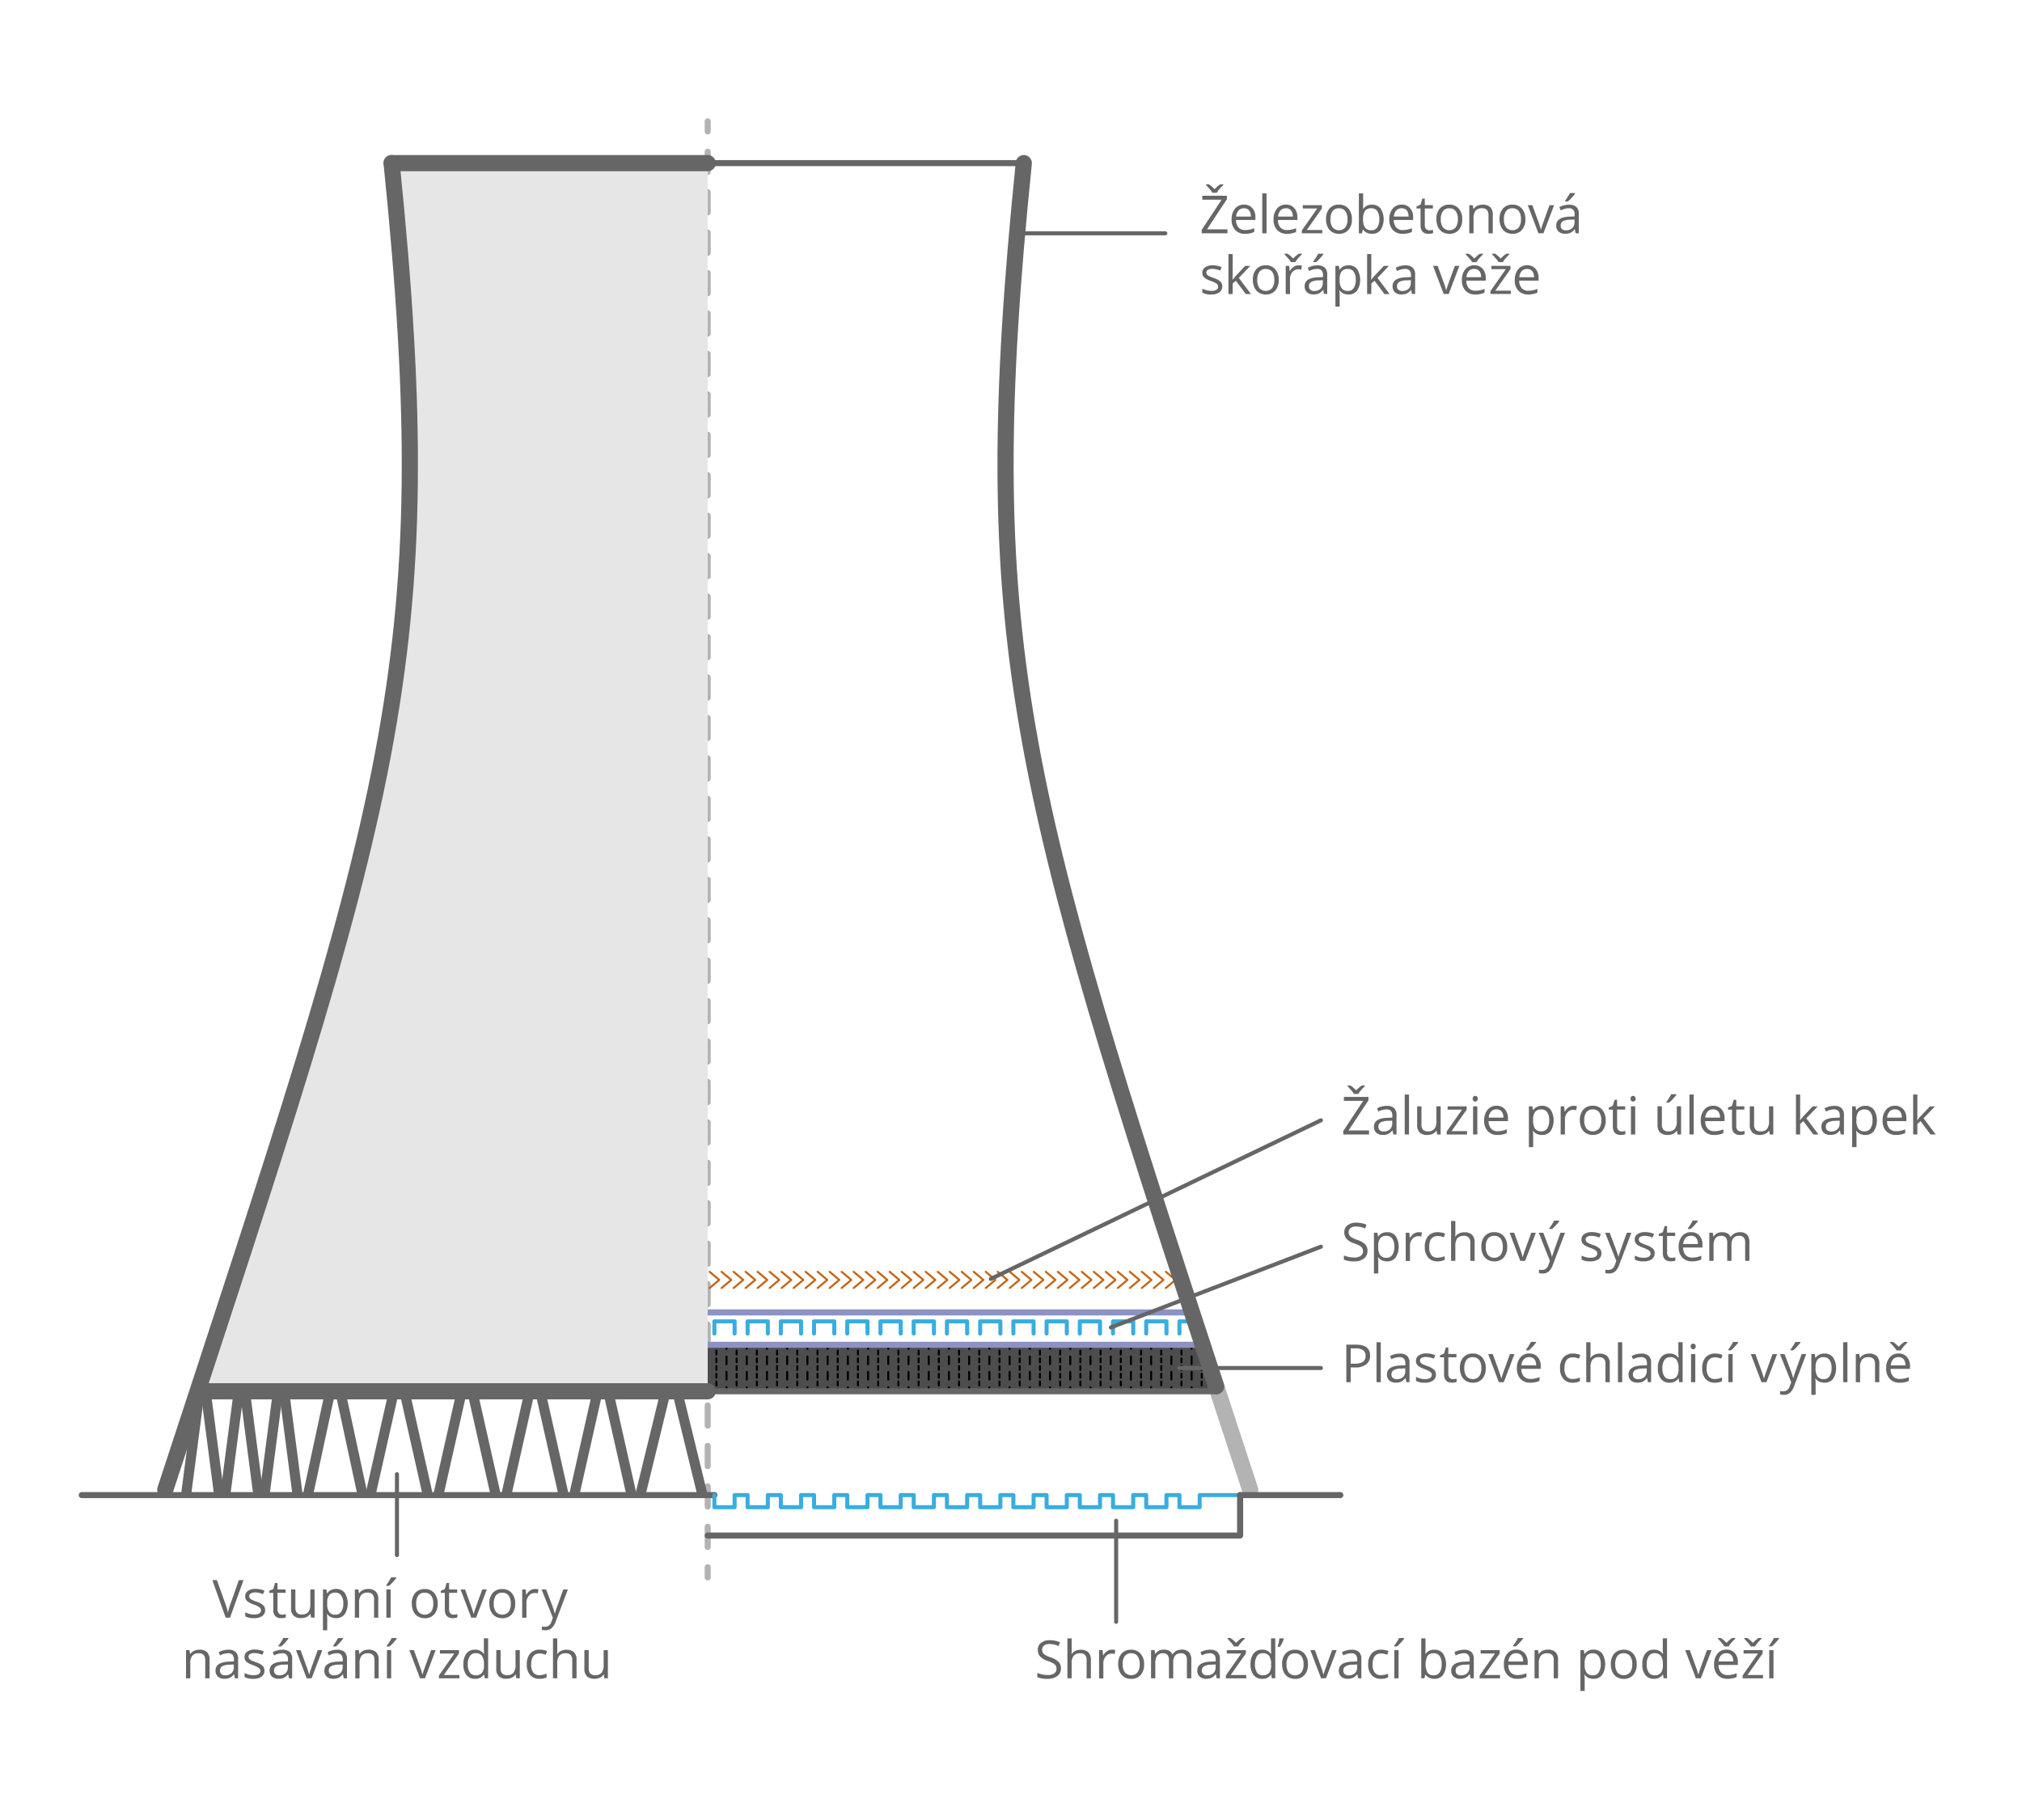 <svg xmlns="http://www.w3.org/2000/svg" width="1000" height="900" viewBox="0 0 1000 900">
  <title>chladici_vez_nakres</title>
  <rect x="-300" width="1600" height="900" style="fill: #fff"/>
  <g>
    <g>
      <line x1="350" y1="60" x2="350" y2="65" style="fill: none;stroke: #b3b3b3;stroke-linecap: round;stroke-linejoin: round;stroke-width: 3px"/>
      <line x1="350" y1="75" x2="350" y2="770" style="fill: none;stroke: #b3b3b3;stroke-linecap: round;stroke-linejoin: round;stroke-width: 3px;stroke-dasharray: 10,10"/>
      <line x1="350" y1="775" x2="350" y2="780" style="fill: none;stroke: #b3b3b3;stroke-linecap: round;stroke-linejoin: round;stroke-width: 3px"/>
    </g>
    <g>
      <line x1="353.31" y1="739.33" x2="40.44" y2="739.33" style="fill: none;stroke: #666;stroke-linecap: round;stroke-linejoin: round;stroke-width: 3px"/>
      <g>
        <g>
          <line x1="347.06" y1="737.76" x2="335.27" y2="689.57" style="fill: none;stroke: #666;stroke-linecap: round;stroke-linejoin: round;stroke-width: 5px"/>
          <line x1="317.06" y1="737.76" x2="328.84" y2="689.57" style="fill: none;stroke: #666;stroke-linecap: round;stroke-linejoin: round;stroke-width: 5px"/>
        </g>
        <line x1="312" y1="737.76" x2="301.13" y2="689.57" style="fill: none;stroke: #666;stroke-linecap: round;stroke-linejoin: round;stroke-width: 5px"/>
        <line x1="284.34" y1="737.76" x2="295.2" y2="689.57" style="fill: none;stroke: #666;stroke-linecap: round;stroke-linejoin: round;stroke-width: 5px"/>
        <line x1="278.41" y1="737.76" x2="267.54" y2="689.57" style="fill: none;stroke: #666;stroke-linecap: round;stroke-linejoin: round;stroke-width: 5px"/>
        <line x1="250.74" y1="737.76" x2="261.61" y2="689.57" style="fill: none;stroke: #666;stroke-linecap: round;stroke-linejoin: round;stroke-width: 5px"/>
        <line x1="244.82" y1="737.76" x2="233.95" y2="689.57" style="fill: none;stroke: #666;stroke-linecap: round;stroke-linejoin: round;stroke-width: 5px"/>
        <line x1="217.15" y1="737.76" x2="228.02" y2="689.57" style="fill: none;stroke: #666;stroke-linecap: round;stroke-linejoin: round;stroke-width: 5px"/>
        <line x1="211.22" y1="737.76" x2="200.36" y2="689.57" style="fill: none;stroke: #666;stroke-linecap: round;stroke-linejoin: round;stroke-width: 5px"/>
        <line x1="183.56" y1="737.76" x2="194.43" y2="689.57" style="fill: none;stroke: #666;stroke-linecap: round;stroke-linejoin: round;stroke-width: 5px"/>
        <line x1="179" y1="737.76" x2="168.64" y2="689.57" style="fill: none;stroke: #666;stroke-linecap: round;stroke-linejoin: round;stroke-width: 5px"/>
        <line x1="152.63" y1="737.76" x2="162.99" y2="689.57" style="fill: none;stroke: #666;stroke-linecap: round;stroke-linejoin: round;stroke-width: 5px"/>
        <line x1="146.98" y1="737.76" x2="140.7" y2="689.57" style="fill: none;stroke: #666;stroke-linecap: round;stroke-linejoin: round;stroke-width: 5px"/>
        <line x1="131.01" y1="737.76" x2="137.28" y2="689.57" style="fill: none;stroke: #666;stroke-linecap: round;stroke-linejoin: round;stroke-width: 5px"/>
        <line x1="127.58" y1="737.76" x2="121.31" y2="689.57" style="fill: none;stroke: #666;stroke-linecap: round;stroke-linejoin: round;stroke-width: 5px"/>
        <line x1="111.61" y1="737.76" x2="117.89" y2="689.57" style="fill: none;stroke: #666;stroke-linecap: round;stroke-linejoin: round;stroke-width: 5px"/>
        <line x1="108.19" y1="737.76" x2="101.92" y2="689.57" style="fill: none;stroke: #666;stroke-linecap: round;stroke-linejoin: round;stroke-width: 5px"/>
        <line x1="92.22" y1="737.76" x2="98.5" y2="689.57" style="fill: none;stroke: #666;stroke-linecap: round;stroke-linejoin: round;stroke-width: 5px"/>
      </g>
      <g>
        <g>
          <rect x="350" y="665" width="248.56" height="23" style="fill: #4d4d4d"/>
          <g>
            <g>
              <line x1="354.31" y1="665" x2="354.31" y2="666" style="fill: none;stroke: #000;stroke-linecap: round;stroke-linejoin: round"/>
              <line x1="354.31" y1="667.91" x2="354.31" y2="686.05" style="fill: none;stroke: #000;stroke-linecap: round;stroke-linejoin: round;stroke-dasharray: 1.909,1.909"/>
              <line x1="354.31" y1="687" x2="354.31" y2="688" style="fill: none;stroke: #000;stroke-linecap: round;stroke-linejoin: round"/>
            </g>
            <g>
              <line x1="364.31" y1="665" x2="364.31" y2="666" style="fill: none;stroke: #000;stroke-linecap: round;stroke-linejoin: round"/>
              <line x1="364.31" y1="667.91" x2="364.31" y2="686.05" style="fill: none;stroke: #000;stroke-linecap: round;stroke-linejoin: round;stroke-dasharray: 1.909,1.909"/>
              <line x1="364.31" y1="687" x2="364.31" y2="688" style="fill: none;stroke: #000;stroke-linecap: round;stroke-linejoin: round"/>
            </g>
            <g>
              <line x1="374.31" y1="665" x2="374.31" y2="666" style="fill: none;stroke: #000;stroke-linecap: round;stroke-linejoin: round"/>
              <line x1="374.31" y1="667.91" x2="374.31" y2="686.05" style="fill: none;stroke: #000;stroke-linecap: round;stroke-linejoin: round;stroke-dasharray: 1.909,1.909"/>
              <line x1="374.31" y1="687" x2="374.31" y2="688" style="fill: none;stroke: #000;stroke-linecap: round;stroke-linejoin: round"/>
            </g>
            <g>
              <line x1="384.31" y1="665" x2="384.31" y2="666" style="fill: none;stroke: #000;stroke-linecap: round;stroke-linejoin: round"/>
              <line x1="384.31" y1="667.91" x2="384.31" y2="686.05" style="fill: none;stroke: #000;stroke-linecap: round;stroke-linejoin: round;stroke-dasharray: 1.909,1.909"/>
              <line x1="384.31" y1="687" x2="384.31" y2="688" style="fill: none;stroke: #000;stroke-linecap: round;stroke-linejoin: round"/>
            </g>
            <g>
              <line x1="394.31" y1="665" x2="394.31" y2="666" style="fill: none;stroke: #000;stroke-linecap: round;stroke-linejoin: round"/>
              <line x1="394.31" y1="667.91" x2="394.31" y2="686.05" style="fill: none;stroke: #000;stroke-linecap: round;stroke-linejoin: round;stroke-dasharray: 1.909,1.909"/>
              <line x1="394.31" y1="687" x2="394.31" y2="688" style="fill: none;stroke: #000;stroke-linecap: round;stroke-linejoin: round"/>
            </g>
            <g>
              <line x1="404.31" y1="665" x2="404.31" y2="666" style="fill: none;stroke: #000;stroke-linecap: round;stroke-linejoin: round"/>
              <line x1="404.31" y1="667.91" x2="404.31" y2="686.05" style="fill: none;stroke: #000;stroke-linecap: round;stroke-linejoin: round;stroke-dasharray: 1.909,1.909"/>
              <line x1="404.31" y1="687" x2="404.31" y2="688" style="fill: none;stroke: #000;stroke-linecap: round;stroke-linejoin: round"/>
            </g>
            <g>
              <line x1="414.31" y1="665" x2="414.31" y2="666" style="fill: none;stroke: #000;stroke-linecap: round;stroke-linejoin: round"/>
              <line x1="414.31" y1="667.91" x2="414.31" y2="686.05" style="fill: none;stroke: #000;stroke-linecap: round;stroke-linejoin: round;stroke-dasharray: 1.909,1.909"/>
              <line x1="414.31" y1="687" x2="414.31" y2="688" style="fill: none;stroke: #000;stroke-linecap: round;stroke-linejoin: round"/>
            </g>
            <g>
              <line x1="424.31" y1="665" x2="424.31" y2="666" style="fill: none;stroke: #000;stroke-linecap: round;stroke-linejoin: round"/>
              <line x1="424.31" y1="667.91" x2="424.31" y2="686.05" style="fill: none;stroke: #000;stroke-linecap: round;stroke-linejoin: round;stroke-dasharray: 1.909,1.909"/>
              <line x1="424.31" y1="687" x2="424.31" y2="688" style="fill: none;stroke: #000;stroke-linecap: round;stroke-linejoin: round"/>
            </g>
            <g>
              <line x1="434.31" y1="665" x2="434.31" y2="666" style="fill: none;stroke: #000;stroke-linecap: round;stroke-linejoin: round"/>
              <line x1="434.31" y1="667.91" x2="434.31" y2="686.05" style="fill: none;stroke: #000;stroke-linecap: round;stroke-linejoin: round;stroke-dasharray: 1.909,1.909"/>
              <line x1="434.31" y1="687" x2="434.31" y2="688" style="fill: none;stroke: #000;stroke-linecap: round;stroke-linejoin: round"/>
            </g>
            <g>
              <line x1="444.31" y1="665" x2="444.31" y2="666" style="fill: none;stroke: #000;stroke-linecap: round;stroke-linejoin: round"/>
              <line x1="444.31" y1="667.91" x2="444.31" y2="686.05" style="fill: none;stroke: #000;stroke-linecap: round;stroke-linejoin: round;stroke-dasharray: 1.909,1.909"/>
              <line x1="444.31" y1="687" x2="444.31" y2="688" style="fill: none;stroke: #000;stroke-linecap: round;stroke-linejoin: round"/>
            </g>
            <g>
              <line x1="454.31" y1="665" x2="454.31" y2="666" style="fill: none;stroke: #000;stroke-linecap: round;stroke-linejoin: round"/>
              <line x1="454.31" y1="667.91" x2="454.31" y2="686.05" style="fill: none;stroke: #000;stroke-linecap: round;stroke-linejoin: round;stroke-dasharray: 1.909,1.909"/>
              <line x1="454.31" y1="687" x2="454.31" y2="688" style="fill: none;stroke: #000;stroke-linecap: round;stroke-linejoin: round"/>
            </g>
            <g>
              <line x1="464.31" y1="665" x2="464.31" y2="666" style="fill: none;stroke: #000;stroke-linecap: round;stroke-linejoin: round"/>
              <line x1="464.31" y1="667.91" x2="464.31" y2="686.05" style="fill: none;stroke: #000;stroke-linecap: round;stroke-linejoin: round;stroke-dasharray: 1.909,1.909"/>
              <line x1="464.31" y1="687" x2="464.31" y2="688" style="fill: none;stroke: #000;stroke-linecap: round;stroke-linejoin: round"/>
            </g>
            <g>
              <line x1="474.31" y1="665" x2="474.31" y2="666" style="fill: none;stroke: #000;stroke-linecap: round;stroke-linejoin: round"/>
              <line x1="474.31" y1="667.91" x2="474.31" y2="686.05" style="fill: none;stroke: #000;stroke-linecap: round;stroke-linejoin: round;stroke-dasharray: 1.909,1.909"/>
              <line x1="474.31" y1="687" x2="474.31" y2="688" style="fill: none;stroke: #000;stroke-linecap: round;stroke-linejoin: round"/>
            </g>
            <g>
              <line x1="484.31" y1="665" x2="484.31" y2="666" style="fill: none;stroke: #000;stroke-linecap: round;stroke-linejoin: round"/>
              <line x1="484.31" y1="667.91" x2="484.31" y2="686.05" style="fill: none;stroke: #000;stroke-linecap: round;stroke-linejoin: round;stroke-dasharray: 1.909,1.909"/>
              <line x1="484.31" y1="687" x2="484.31" y2="688" style="fill: none;stroke: #000;stroke-linecap: round;stroke-linejoin: round"/>
            </g>
            <g>
              <line x1="494.31" y1="665" x2="494.31" y2="666" style="fill: none;stroke: #000;stroke-linecap: round;stroke-linejoin: round"/>
              <line x1="494.31" y1="667.91" x2="494.31" y2="686.05" style="fill: none;stroke: #000;stroke-linecap: round;stroke-linejoin: round;stroke-dasharray: 1.909,1.909"/>
              <line x1="494.31" y1="687" x2="494.31" y2="688" style="fill: none;stroke: #000;stroke-linecap: round;stroke-linejoin: round"/>
            </g>
            <g>
              <line x1="504.31" y1="665" x2="504.31" y2="666" style="fill: none;stroke: #000;stroke-linecap: round;stroke-linejoin: round"/>
              <line x1="504.31" y1="667.91" x2="504.31" y2="686.05" style="fill: none;stroke: #000;stroke-linecap: round;stroke-linejoin: round;stroke-dasharray: 1.909,1.909"/>
              <line x1="504.31" y1="687" x2="504.31" y2="688" style="fill: none;stroke: #000;stroke-linecap: round;stroke-linejoin: round"/>
            </g>
            <g>
              <line x1="514.31" y1="665" x2="514.31" y2="666" style="fill: none;stroke: #000;stroke-linecap: round;stroke-linejoin: round"/>
              <line x1="514.31" y1="667.91" x2="514.31" y2="686.05" style="fill: none;stroke: #000;stroke-linecap: round;stroke-linejoin: round;stroke-dasharray: 1.909,1.909"/>
              <line x1="514.31" y1="687" x2="514.31" y2="688" style="fill: none;stroke: #000;stroke-linecap: round;stroke-linejoin: round"/>
            </g>
            <g>
              <line x1="524.31" y1="665" x2="524.31" y2="666" style="fill: none;stroke: #000;stroke-linecap: round;stroke-linejoin: round"/>
              <line x1="524.31" y1="667.91" x2="524.31" y2="686.05" style="fill: none;stroke: #000;stroke-linecap: round;stroke-linejoin: round;stroke-dasharray: 1.909,1.909"/>
              <line x1="524.31" y1="687" x2="524.31" y2="688" style="fill: none;stroke: #000;stroke-linecap: round;stroke-linejoin: round"/>
            </g>
            <g>
              <line x1="534.31" y1="665" x2="534.31" y2="666" style="fill: none;stroke: #000;stroke-linecap: round;stroke-linejoin: round"/>
              <line x1="534.31" y1="667.91" x2="534.31" y2="686.05" style="fill: none;stroke: #000;stroke-linecap: round;stroke-linejoin: round;stroke-dasharray: 1.909,1.909"/>
              <line x1="534.31" y1="687" x2="534.31" y2="688" style="fill: none;stroke: #000;stroke-linecap: round;stroke-linejoin: round"/>
            </g>
            <g>
              <line x1="544.31" y1="665" x2="544.31" y2="666" style="fill: none;stroke: #000;stroke-linecap: round;stroke-linejoin: round"/>
              <line x1="544.31" y1="667.91" x2="544.31" y2="686.05" style="fill: none;stroke: #000;stroke-linecap: round;stroke-linejoin: round;stroke-dasharray: 1.909,1.909"/>
              <line x1="544.31" y1="687" x2="544.31" y2="688" style="fill: none;stroke: #000;stroke-linecap: round;stroke-linejoin: round"/>
            </g>
            <g>
              <line x1="554.31" y1="665" x2="554.31" y2="666" style="fill: none;stroke: #000;stroke-linecap: round;stroke-linejoin: round"/>
              <line x1="554.31" y1="667.91" x2="554.31" y2="686.05" style="fill: none;stroke: #000;stroke-linecap: round;stroke-linejoin: round;stroke-dasharray: 1.909,1.909"/>
              <line x1="554.31" y1="687" x2="554.31" y2="688" style="fill: none;stroke: #000;stroke-linecap: round;stroke-linejoin: round"/>
            </g>
            <g>
              <line x1="564.31" y1="665" x2="564.31" y2="666" style="fill: none;stroke: #000;stroke-linecap: round;stroke-linejoin: round"/>
              <line x1="564.31" y1="667.91" x2="564.31" y2="686.05" style="fill: none;stroke: #000;stroke-linecap: round;stroke-linejoin: round;stroke-dasharray: 1.909,1.909"/>
              <line x1="564.31" y1="687" x2="564.31" y2="688" style="fill: none;stroke: #000;stroke-linecap: round;stroke-linejoin: round"/>
            </g>
            <g>
              <line x1="574.31" y1="665" x2="574.31" y2="666" style="fill: none;stroke: #000;stroke-linecap: round;stroke-linejoin: round"/>
              <line x1="574.31" y1="667.91" x2="574.31" y2="686.05" style="fill: none;stroke: #000;stroke-linecap: round;stroke-linejoin: round;stroke-dasharray: 1.909,1.909"/>
              <line x1="574.31" y1="687" x2="574.31" y2="688" style="fill: none;stroke: #000;stroke-linecap: round;stroke-linejoin: round"/>
            </g>
            <g>
              <line x1="584.31" y1="665" x2="584.31" y2="666" style="fill: none;stroke: #000;stroke-linecap: round;stroke-linejoin: round"/>
              <line x1="584.31" y1="667.91" x2="584.31" y2="686.05" style="fill: none;stroke: #000;stroke-linecap: round;stroke-linejoin: round;stroke-dasharray: 1.909,1.909"/>
              <line x1="584.31" y1="687" x2="584.31" y2="688" style="fill: none;stroke: #000;stroke-linecap: round;stroke-linejoin: round"/>
            </g>
            <g>
              <line x1="594.31" y1="665" x2="594.31" y2="666" style="fill: none;stroke: #000;stroke-linecap: round;stroke-linejoin: round"/>
              <line x1="594.31" y1="667.91" x2="594.31" y2="686.05" style="fill: none;stroke: #000;stroke-linecap: round;stroke-linejoin: round;stroke-dasharray: 1.909,1.909"/>
              <line x1="594.31" y1="687" x2="594.31" y2="688" style="fill: none;stroke: #000;stroke-linecap: round;stroke-linejoin: round"/>
            </g>
          </g>
          <g>
            <g>
              <line x1="359.31" y1="665" x2="359.31" y2="667" style="fill: none;stroke: #000;stroke-linecap: round;stroke-linejoin: round"/>
              <line x1="359.31" y1="670.8" x2="359.31" y2="684.1" style="fill: none;stroke: #000;stroke-linecap: round;stroke-linejoin: round;stroke-dasharray: 3.8,3.8"/>
              <line x1="359.31" y1="686" x2="359.31" y2="688" style="fill: none;stroke: #000;stroke-linecap: round;stroke-linejoin: round"/>
            </g>
            <g>
              <line x1="369.31" y1="665" x2="369.31" y2="667" style="fill: none;stroke: #000;stroke-linecap: round;stroke-linejoin: round"/>
              <line x1="369.31" y1="670.8" x2="369.31" y2="684.1" style="fill: none;stroke: #000;stroke-linecap: round;stroke-linejoin: round;stroke-dasharray: 3.8,3.8"/>
              <line x1="369.31" y1="686" x2="369.31" y2="688" style="fill: none;stroke: #000;stroke-linecap: round;stroke-linejoin: round"/>
            </g>
            <g>
              <line x1="379.31" y1="665" x2="379.31" y2="667" style="fill: none;stroke: #000;stroke-linecap: round;stroke-linejoin: round"/>
              <line x1="379.31" y1="670.8" x2="379.31" y2="684.1" style="fill: none;stroke: #000;stroke-linecap: round;stroke-linejoin: round;stroke-dasharray: 3.8,3.8"/>
              <line x1="379.31" y1="686" x2="379.31" y2="688" style="fill: none;stroke: #000;stroke-linecap: round;stroke-linejoin: round"/>
            </g>
            <g>
              <line x1="389.31" y1="665" x2="389.31" y2="667" style="fill: none;stroke: #000;stroke-linecap: round;stroke-linejoin: round"/>
              <line x1="389.31" y1="670.8" x2="389.31" y2="684.1" style="fill: none;stroke: #000;stroke-linecap: round;stroke-linejoin: round;stroke-dasharray: 3.8,3.8"/>
              <line x1="389.31" y1="686" x2="389.31" y2="688" style="fill: none;stroke: #000;stroke-linecap: round;stroke-linejoin: round"/>
            </g>
            <g>
              <line x1="399.31" y1="665" x2="399.31" y2="667" style="fill: none;stroke: #000;stroke-linecap: round;stroke-linejoin: round"/>
              <line x1="399.31" y1="670.8" x2="399.31" y2="684.1" style="fill: none;stroke: #000;stroke-linecap: round;stroke-linejoin: round;stroke-dasharray: 3.8,3.8"/>
              <line x1="399.31" y1="686" x2="399.31" y2="688" style="fill: none;stroke: #000;stroke-linecap: round;stroke-linejoin: round"/>
            </g>
            <g>
              <line x1="409.31" y1="665" x2="409.31" y2="667" style="fill: none;stroke: #000;stroke-linecap: round;stroke-linejoin: round"/>
              <line x1="409.31" y1="670.8" x2="409.31" y2="684.1" style="fill: none;stroke: #000;stroke-linecap: round;stroke-linejoin: round;stroke-dasharray: 3.8,3.8"/>
              <line x1="409.31" y1="686" x2="409.31" y2="688" style="fill: none;stroke: #000;stroke-linecap: round;stroke-linejoin: round"/>
            </g>
            <g>
              <line x1="419.31" y1="665" x2="419.31" y2="667" style="fill: none;stroke: #000;stroke-linecap: round;stroke-linejoin: round"/>
              <line x1="419.31" y1="670.8" x2="419.31" y2="684.1" style="fill: none;stroke: #000;stroke-linecap: round;stroke-linejoin: round;stroke-dasharray: 3.8,3.8"/>
              <line x1="419.31" y1="686" x2="419.31" y2="688" style="fill: none;stroke: #000;stroke-linecap: round;stroke-linejoin: round"/>
            </g>
            <g>
              <line x1="429.31" y1="665" x2="429.31" y2="667" style="fill: none;stroke: #000;stroke-linecap: round;stroke-linejoin: round"/>
              <line x1="429.31" y1="670.8" x2="429.31" y2="684.1" style="fill: none;stroke: #000;stroke-linecap: round;stroke-linejoin: round;stroke-dasharray: 3.8,3.8"/>
              <line x1="429.31" y1="686" x2="429.31" y2="688" style="fill: none;stroke: #000;stroke-linecap: round;stroke-linejoin: round"/>
            </g>
            <g>
              <line x1="439.31" y1="665" x2="439.31" y2="667" style="fill: none;stroke: #000;stroke-linecap: round;stroke-linejoin: round"/>
              <line x1="439.31" y1="670.8" x2="439.31" y2="684.1" style="fill: none;stroke: #000;stroke-linecap: round;stroke-linejoin: round;stroke-dasharray: 3.8,3.8"/>
              <line x1="439.31" y1="686" x2="439.31" y2="688" style="fill: none;stroke: #000;stroke-linecap: round;stroke-linejoin: round"/>
            </g>
            <g>
              <line x1="449.31" y1="665" x2="449.31" y2="667" style="fill: none;stroke: #000;stroke-linecap: round;stroke-linejoin: round"/>
              <line x1="449.31" y1="670.8" x2="449.31" y2="684.1" style="fill: none;stroke: #000;stroke-linecap: round;stroke-linejoin: round;stroke-dasharray: 3.8,3.8"/>
              <line x1="449.31" y1="686" x2="449.31" y2="688" style="fill: none;stroke: #000;stroke-linecap: round;stroke-linejoin: round"/>
            </g>
            <g>
              <line x1="459.31" y1="665" x2="459.31" y2="667" style="fill: none;stroke: #000;stroke-linecap: round;stroke-linejoin: round"/>
              <line x1="459.31" y1="670.8" x2="459.31" y2="684.1" style="fill: none;stroke: #000;stroke-linecap: round;stroke-linejoin: round;stroke-dasharray: 3.8,3.8"/>
              <line x1="459.31" y1="686" x2="459.31" y2="688" style="fill: none;stroke: #000;stroke-linecap: round;stroke-linejoin: round"/>
            </g>
            <g>
              <line x1="469.31" y1="665" x2="469.31" y2="667" style="fill: none;stroke: #000;stroke-linecap: round;stroke-linejoin: round"/>
              <line x1="469.31" y1="670.8" x2="469.31" y2="684.1" style="fill: none;stroke: #000;stroke-linecap: round;stroke-linejoin: round;stroke-dasharray: 3.8,3.8"/>
              <line x1="469.31" y1="686" x2="469.31" y2="688" style="fill: none;stroke: #000;stroke-linecap: round;stroke-linejoin: round"/>
            </g>
            <g>
              <line x1="479.31" y1="665" x2="479.31" y2="667" style="fill: none;stroke: #000;stroke-linecap: round;stroke-linejoin: round"/>
              <line x1="479.31" y1="670.8" x2="479.31" y2="684.1" style="fill: none;stroke: #000;stroke-linecap: round;stroke-linejoin: round;stroke-dasharray: 3.8,3.8"/>
              <line x1="479.31" y1="686" x2="479.31" y2="688" style="fill: none;stroke: #000;stroke-linecap: round;stroke-linejoin: round"/>
            </g>
            <g>
              <line x1="489.31" y1="665" x2="489.31" y2="667" style="fill: none;stroke: #000;stroke-linecap: round;stroke-linejoin: round"/>
              <line x1="489.31" y1="670.8" x2="489.31" y2="684.1" style="fill: none;stroke: #000;stroke-linecap: round;stroke-linejoin: round;stroke-dasharray: 3.8,3.8"/>
              <line x1="489.31" y1="686" x2="489.31" y2="688" style="fill: none;stroke: #000;stroke-linecap: round;stroke-linejoin: round"/>
            </g>
            <g>
              <line x1="499.31" y1="665" x2="499.31" y2="667" style="fill: none;stroke: #000;stroke-linecap: round;stroke-linejoin: round"/>
              <line x1="499.31" y1="670.8" x2="499.31" y2="684.1" style="fill: none;stroke: #000;stroke-linecap: round;stroke-linejoin: round;stroke-dasharray: 3.8,3.8"/>
              <line x1="499.31" y1="686" x2="499.31" y2="688" style="fill: none;stroke: #000;stroke-linecap: round;stroke-linejoin: round"/>
            </g>
            <g>
              <line x1="509.31" y1="665" x2="509.31" y2="667" style="fill: none;stroke: #000;stroke-linecap: round;stroke-linejoin: round"/>
              <line x1="509.31" y1="670.8" x2="509.31" y2="684.1" style="fill: none;stroke: #000;stroke-linecap: round;stroke-linejoin: round;stroke-dasharray: 3.8,3.8"/>
              <line x1="509.31" y1="686" x2="509.31" y2="688" style="fill: none;stroke: #000;stroke-linecap: round;stroke-linejoin: round"/>
            </g>
            <g>
              <line x1="519.31" y1="665" x2="519.31" y2="667" style="fill: none;stroke: #000;stroke-linecap: round;stroke-linejoin: round"/>
              <line x1="519.31" y1="670.8" x2="519.31" y2="684.1" style="fill: none;stroke: #000;stroke-linecap: round;stroke-linejoin: round;stroke-dasharray: 3.8,3.8"/>
              <line x1="519.31" y1="686" x2="519.31" y2="688" style="fill: none;stroke: #000;stroke-linecap: round;stroke-linejoin: round"/>
            </g>
            <g>
              <line x1="529.31" y1="665" x2="529.31" y2="667" style="fill: none;stroke: #000;stroke-linecap: round;stroke-linejoin: round"/>
              <line x1="529.31" y1="670.8" x2="529.31" y2="684.1" style="fill: none;stroke: #000;stroke-linecap: round;stroke-linejoin: round;stroke-dasharray: 3.8,3.8"/>
              <line x1="529.31" y1="686" x2="529.31" y2="688" style="fill: none;stroke: #000;stroke-linecap: round;stroke-linejoin: round"/>
            </g>
            <g>
              <line x1="539.31" y1="665" x2="539.31" y2="667" style="fill: none;stroke: #000;stroke-linecap: round;stroke-linejoin: round"/>
              <line x1="539.31" y1="670.8" x2="539.31" y2="684.1" style="fill: none;stroke: #000;stroke-linecap: round;stroke-linejoin: round;stroke-dasharray: 3.8,3.8"/>
              <line x1="539.31" y1="686" x2="539.31" y2="688" style="fill: none;stroke: #000;stroke-linecap: round;stroke-linejoin: round"/>
            </g>
            <g>
              <line x1="549.31" y1="665" x2="549.31" y2="667" style="fill: none;stroke: #000;stroke-linecap: round;stroke-linejoin: round"/>
              <line x1="549.31" y1="670.8" x2="549.31" y2="684.1" style="fill: none;stroke: #000;stroke-linecap: round;stroke-linejoin: round;stroke-dasharray: 3.8,3.8"/>
              <line x1="549.31" y1="686" x2="549.31" y2="688" style="fill: none;stroke: #000;stroke-linecap: round;stroke-linejoin: round"/>
            </g>
            <g>
              <line x1="559.31" y1="665" x2="559.31" y2="667" style="fill: none;stroke: #000;stroke-linecap: round;stroke-linejoin: round"/>
              <line x1="559.31" y1="670.8" x2="559.31" y2="684.1" style="fill: none;stroke: #000;stroke-linecap: round;stroke-linejoin: round;stroke-dasharray: 3.8,3.8"/>
              <line x1="559.31" y1="686" x2="559.31" y2="688" style="fill: none;stroke: #000;stroke-linecap: round;stroke-linejoin: round"/>
            </g>
            <g>
              <line x1="569.31" y1="665" x2="569.31" y2="667" style="fill: none;stroke: #000;stroke-linecap: round;stroke-linejoin: round"/>
              <line x1="569.31" y1="670.8" x2="569.31" y2="684.1" style="fill: none;stroke: #000;stroke-linecap: round;stroke-linejoin: round;stroke-dasharray: 3.8,3.8"/>
              <line x1="569.31" y1="686" x2="569.31" y2="688" style="fill: none;stroke: #000;stroke-linecap: round;stroke-linejoin: round"/>
            </g>
            <g>
              <line x1="579.31" y1="665" x2="579.31" y2="667" style="fill: none;stroke: #000;stroke-linecap: round;stroke-linejoin: round"/>
              <line x1="579.31" y1="670.8" x2="579.31" y2="684.1" style="fill: none;stroke: #000;stroke-linecap: round;stroke-linejoin: round;stroke-dasharray: 3.8,3.8"/>
              <line x1="579.31" y1="686" x2="579.31" y2="688" style="fill: none;stroke: #000;stroke-linecap: round;stroke-linejoin: round"/>
            </g>
            <g>
              <line x1="589.31" y1="665" x2="589.31" y2="667" style="fill: none;stroke: #000;stroke-linecap: round;stroke-linejoin: round"/>
              <line x1="589.31" y1="670.8" x2="589.31" y2="684.1" style="fill: none;stroke: #000;stroke-linecap: round;stroke-linejoin: round;stroke-dasharray: 3.8,3.8"/>
              <line x1="589.31" y1="686" x2="589.31" y2="688" style="fill: none;stroke: #000;stroke-linecap: round;stroke-linejoin: round"/>
            </g>
          </g>
        </g>
        <line x1="593.31" y1="665" x2="350" y2="665" style="fill: none;stroke: #8c92c5;stroke-linecap: round;stroke-linejoin: round;stroke-width: 3px"/>
        <line x1="588.76" y1="649" x2="350" y2="649" style="fill: none;stroke: #8c92c5;stroke-linecap: round;stroke-linejoin: round;stroke-width: 3px"/>
        <g>
          <polyline points="350.95 636.92 355.67 632.94 355.67 632.9 350.95 628.92" style="fill: none;stroke: #c56612;stroke-linecap: round;stroke-linejoin: round"/>
          <polyline points="356.88 636.92 361.61 632.94 361.61 632.9 356.88 628.92" style="fill: none;stroke: #c56612;stroke-linecap: round;stroke-linejoin: round"/>
          <polyline points="362.82 636.92 367.55 632.94 367.55 632.9 362.82 628.92" style="fill: none;stroke: #c56612;stroke-linecap: round;stroke-linejoin: round"/>
          <polyline points="368.76 636.92 373.49 632.94 373.49 632.9 368.76 628.92" style="fill: none;stroke: #c56612;stroke-linecap: round;stroke-linejoin: round"/>
          <polyline points="374.7 636.92 379.42 632.94 379.42 632.9 374.7 628.92" style="fill: none;stroke: #c56612;stroke-linecap: round;stroke-linejoin: round"/>
          <polyline points="380.64 636.92 385.36 632.94 385.36 632.9 380.64 628.92" style="fill: none;stroke: #c56612;stroke-linecap: round;stroke-linejoin: round"/>
          <polyline points="386.57 636.92 391.3 632.94 391.3 632.9 386.57 628.92" style="fill: none;stroke: #c56612;stroke-linecap: round;stroke-linejoin: round"/>
          <polyline points="392.51 636.92 397.24 632.94 397.24 632.9 392.51 628.92" style="fill: none;stroke: #c56612;stroke-linecap: round;stroke-linejoin: round"/>
          <polyline points="398.45 636.92 403.18 632.94 403.18 632.9 398.45 628.92" style="fill: none;stroke: #c56612;stroke-linecap: round;stroke-linejoin: round"/>
          <polyline points="404.39 636.92 409.11 632.94 409.11 632.9 404.39 628.92" style="fill: none;stroke: #c56612;stroke-linecap: round;stroke-linejoin: round"/>
          <polyline points="410.33 636.92 415.05 632.94 415.05 632.9 410.33 628.92" style="fill: none;stroke: #c56612;stroke-linecap: round;stroke-linejoin: round"/>
          <polyline points="416.26 636.92 420.99 632.94 420.99 632.9 416.26 628.92" style="fill: none;stroke: #c56612;stroke-linecap: round;stroke-linejoin: round"/>
          <polyline points="422.2 636.92 426.93 632.94 426.93 632.9 422.2 628.92" style="fill: none;stroke: #c56612;stroke-linecap: round;stroke-linejoin: round"/>
          <polyline points="428.14 636.92 432.86 632.94 432.86 632.9 428.14 628.92" style="fill: none;stroke: #c56612;stroke-linecap: round;stroke-linejoin: round"/>
          <polyline points="434.08 636.92 438.8 632.94 438.8 632.9 434.08 628.92" style="fill: none;stroke: #c56612;stroke-linecap: round;stroke-linejoin: round"/>
          <polyline points="440.01 636.92 444.74 632.94 444.74 632.9 440.01 628.92" style="fill: none;stroke: #c56612;stroke-linecap: round;stroke-linejoin: round"/>
          <polyline points="445.95 636.92 450.68 632.94 450.68 632.9 445.95 628.92" style="fill: none;stroke: #c56612;stroke-linecap: round;stroke-linejoin: round"/>
          <polyline points="451.89 636.92 456.62 632.94 456.62 632.9 451.89 628.92" style="fill: none;stroke: #c56612;stroke-linecap: round;stroke-linejoin: round"/>
          <polyline points="457.83 636.92 462.55 632.94 462.55 632.9 457.83 628.92" style="fill: none;stroke: #c56612;stroke-linecap: round;stroke-linejoin: round"/>
          <polyline points="463.77 636.92 468.49 632.94 468.49 632.9 463.77 628.92" style="fill: none;stroke: #c56612;stroke-linecap: round;stroke-linejoin: round"/>
          <polyline points="469.7 636.92 474.43 632.94 474.43 632.9 469.7 628.92" style="fill: none;stroke: #c56612;stroke-linecap: round;stroke-linejoin: round"/>
          <polyline points="475.64 636.92 480.37 632.94 480.37 632.9 475.64 628.92" style="fill: none;stroke: #c56612;stroke-linecap: round;stroke-linejoin: round"/>
          <polyline points="481.58 636.92 486.3 632.94 486.3 632.9 481.58 628.92" style="fill: none;stroke: #c56612;stroke-linecap: round;stroke-linejoin: round"/>
          <polyline points="487.52 636.92 492.24 632.94 492.24 632.9 487.52 628.92" style="fill: none;stroke: #c56612;stroke-linecap: round;stroke-linejoin: round"/>
          <polyline points="493.45 636.92 498.18 632.94 498.18 632.9 493.45 628.92" style="fill: none;stroke: #c56612;stroke-linecap: round;stroke-linejoin: round"/>
          <polyline points="499.39 636.92 504.12 632.94 504.12 632.9 499.39 628.92" style="fill: none;stroke: #c56612;stroke-linecap: round;stroke-linejoin: round"/>
          <polyline points="505.33 636.92 510.06 632.94 510.06 632.9 505.33 628.92" style="fill: none;stroke: #c56612;stroke-linecap: round;stroke-linejoin: round"/>
          <polyline points="511.27 636.92 515.99 632.94 515.99 632.9 511.27 628.92" style="fill: none;stroke: #c56612;stroke-linecap: round;stroke-linejoin: round"/>
          <polyline points="517.21 636.92 521.93 632.94 521.93 632.9 517.21 628.92" style="fill: none;stroke: #c56612;stroke-linecap: round;stroke-linejoin: round"/>
          <polyline points="523.14 636.92 527.87 632.94 527.87 632.9 523.14 628.92" style="fill: none;stroke: #c56612;stroke-linecap: round;stroke-linejoin: round"/>
          <polyline points="529.08 636.92 533.81 632.94 533.81 632.9 529.08 628.92" style="fill: none;stroke: #c56612;stroke-linecap: round;stroke-linejoin: round"/>
          <polyline points="535.02 636.92 539.75 632.94 539.75 632.9 535.02 628.92" style="fill: none;stroke: #c56612;stroke-linecap: round;stroke-linejoin: round"/>
          <polyline points="540.96 636.92 545.68 632.94 545.68 632.9 540.96 628.92" style="fill: none;stroke: #c56612;stroke-linecap: round;stroke-linejoin: round"/>
          <polyline points="546.9 636.92 551.62 632.94 551.62 632.9 546.9 628.92" style="fill: none;stroke: #c56612;stroke-linecap: round;stroke-linejoin: round"/>
          <polyline points="552.83 636.92 557.56 632.94 557.56 632.9 552.83 628.92" style="fill: none;stroke: #c56612;stroke-linecap: round;stroke-linejoin: round"/>
          <polyline points="558.77 636.92 563.5 632.94 563.5 632.9 558.77 628.92" style="fill: none;stroke: #c56612;stroke-linecap: round;stroke-linejoin: round"/>
          <polyline points="564.71 636.92 569.43 632.94 569.43 632.9 564.71 628.92" style="fill: none;stroke: #c56612;stroke-linecap: round;stroke-linejoin: round"/>
          <polyline points="570.65 636.92 575.37 632.94 575.37 632.9 570.65 628.92" style="fill: none;stroke: #c56612;stroke-linecap: round;stroke-linejoin: round"/>
          <polyline points="576.59 636.92 581.31 632.94 581.31 632.9 576.59 628.92" style="fill: none;stroke: #c56612;stroke-linecap: round;stroke-linejoin: round"/>
        </g>
        <g>
          <polyline points="353.31 659.42 353.31 653.42 363.31 653.42 363.31 659.42" style="fill: none;stroke: #38ade0;stroke-linecap: round;stroke-linejoin: round;stroke-width: 2px"/>
          <polyline points="369.74 659.42 369.74 653.42 379.74 653.42 379.74 659.42" style="fill: none;stroke: #38ade0;stroke-linecap: round;stroke-linejoin: round;stroke-width: 2px"/>
          <polyline points="386.17 659.42 386.17 653.42 396.17 653.42 396.17 659.42" style="fill: none;stroke: #38ade0;stroke-linecap: round;stroke-linejoin: round;stroke-width: 2px"/>
          <polyline points="402.6 659.42 402.6 653.42 412.6 653.42 412.6 659.42" style="fill: none;stroke: #38ade0;stroke-linecap: round;stroke-linejoin: round;stroke-width: 2px"/>
          <polyline points="419.02 659.42 419.02 653.42 429.02 653.42 429.02 659.42" style="fill: none;stroke: #38ade0;stroke-linecap: round;stroke-linejoin: round;stroke-width: 2px"/>
          <polyline points="435.45 659.42 435.45 653.42 445.45 653.42 445.45 659.42" style="fill: none;stroke: #38ade0;stroke-linecap: round;stroke-linejoin: round;stroke-width: 2px"/>
          <polyline points="451.88 659.42 451.88 653.42 461.88 653.42 461.88 659.42" style="fill: none;stroke: #38ade0;stroke-linecap: round;stroke-linejoin: round;stroke-width: 2px"/>
          <polyline points="468.31 659.42 468.31 653.42 478.31 653.42 478.31 659.42" style="fill: none;stroke: #38ade0;stroke-linecap: round;stroke-linejoin: round;stroke-width: 2px"/>
          <polyline points="484.74 659.42 484.74 653.42 494.74 653.42 494.74 659.42" style="fill: none;stroke: #38ade0;stroke-linecap: round;stroke-linejoin: round;stroke-width: 2px"/>
          <polyline points="501.17 659.42 501.17 653.42 511.17 653.42 511.17 659.42" style="fill: none;stroke: #38ade0;stroke-linecap: round;stroke-linejoin: round;stroke-width: 2px"/>
          <polyline points="517.6 659.42 517.6 653.42 527.6 653.42 527.6 659.42" style="fill: none;stroke: #38ade0;stroke-linecap: round;stroke-linejoin: round;stroke-width: 2px"/>
          <polyline points="534.02 659.42 534.02 653.42 544.02 653.42 544.02 659.42" style="fill: none;stroke: #38ade0;stroke-linecap: round;stroke-linejoin: round;stroke-width: 2px"/>
          <polyline points="550.45 659.42 550.45 653.42 560.45 653.42 560.45 659.42" style="fill: none;stroke: #38ade0;stroke-linecap: round;stroke-linejoin: round;stroke-width: 2px"/>
          <polyline points="566.88 659.42 566.88 653.42 576.88 653.42 576.88 659.42" style="fill: none;stroke: #38ade0;stroke-linecap: round;stroke-linejoin: round;stroke-width: 2px"/>
          <polyline points="583.31 659.42 583.31 653.42 593.31 653.42 593.31 659.42" style="fill: none;stroke: #38ade0;stroke-linecap: round;stroke-linejoin: round;stroke-width: 2px"/>
        </g>
      </g>
      <polyline points="353.31 739.33 353.31 745.33 363.31 745.33 363.31 739.33 369.74 739.33 369.74 745.33 379.74 745.33 379.74 739.33 386.17 739.33 386.17 745.33 396.17 745.33 396.17 739.33 402.6 739.33 402.6 745.33 412.6 745.33 412.6 739.33 419.02 739.33 419.02 745.33 429.02 745.33 429.02 739.33 435.45 739.33 435.45 745.33 445.45 745.33 445.45 739.33 451.88 739.33 451.88 745.33 461.88 745.33 461.88 739.33 468.31 739.33 468.31 745.33 478.31 745.33 478.31 739.33 484.74 739.33 484.74 745.33 494.74 745.33 494.74 739.33 501.17 739.33 501.17 745.33 511.17 745.33 511.17 739.33 517.6 739.33 517.6 745.33 527.6 745.33 527.6 739.33 534.02 739.33 534.02 745.33 544.02 745.33 544.02 739.33 550.45 739.33 550.45 745.33 560.45 745.33 560.45 739.33 566.88 739.33 566.88 745.33 576.88 745.33 576.88 739.33 583.31 739.33 583.31 745.33 593.31 745.33 593.31 739.33 615.56 739.33" style="fill: none;stroke: #38ade0;stroke-linecap: round;stroke-linejoin: round;stroke-width: 2px"/>
      <polyline points="350 759.33 613.31 759.33 613.31 739.33" style="fill: none;stroke: #666;stroke-linecap: round;stroke-linejoin: round;stroke-width: 3px"/>
      <g>
        <path d="M350,80.67H193.67c24.14,236.72,2.39,307.78-96,607.33H350Z" style="fill: #e6e6e6"/>
        <path d="M601.49,685.54q8,24.51,16.79,51.13" style="fill: none;stroke: #b3b3b3;stroke-linecap: round;stroke-linejoin: round;stroke-width: 8px"/>
        <path d="M506.33,80.67c-24.07,236.07-2.51,307.38,95.16,604.87" style="fill: none;stroke: #666;stroke-linecap: round;stroke-linejoin: round;stroke-width: 8px"/>
        <path d="M193.67,80.67c25.39,249,0,314.72-111.94,656" style="fill: none;stroke: #666;stroke-linecap: round;stroke-linejoin: round;stroke-width: 8px"/>
        <line x1="193.67" y1="80.67" x2="506.33" y2="80.67" style="fill: none;stroke: #666;stroke-linecap: round;stroke-linejoin: round;stroke-width: 3px"/>
        <line x1="193.67" y1="80.67" x2="350" y2="80.67" style="fill: none;stroke: #666;stroke-linecap: round;stroke-linejoin: round;stroke-width: 8px"/>
        <line x1="98.51" y1="688" x2="601.49" y2="688" style="fill: none;stroke: #666;stroke-linecap: round;stroke-linejoin: round;stroke-width: 3px"/>
        <line x1="98.51" y1="688" x2="350" y2="688" style="fill: none;stroke: #666;stroke-linecap: round;stroke-linejoin: round;stroke-width: 8px"/>
      </g>
      <line x1="662.87" y1="739.33" x2="613.31" y2="739.33" style="fill: none;stroke: #666;stroke-linecap: round;stroke-linejoin: round;stroke-width: 3px"/>
    </g>
  </g>
  <g>
    <g>
      <path d="M607.07,115.37H594.31v-1.69l9.85-14.93h-9.55V96.81h12.17V98.5l-9.85,14.92h10.13ZM596.43,91.16h1.46a14.41,14.41,0,0,1,2.78,2.4,18.5,18.5,0,0,1,2.81-2.4H605v.32l-.84.86a14.9,14.9,0,0,0-2.41,3h-2.11a10.1,10.1,0,0,0-.94-1.32q-.65-.8-2.26-2.53Z" style="fill: #666"/>
      <path d="M615.76,115.63a6.39,6.39,0,0,1-4.87-1.88,7.27,7.27,0,0,1-1.78-5.22,8.07,8.07,0,0,1,1.66-5.34,5.5,5.5,0,0,1,4.45-2,5.24,5.24,0,0,1,4.14,1.72,6.59,6.59,0,0,1,1.52,4.54v1.33h-9.58a5.52,5.52,0,0,0,1.24,3.72,4.28,4.28,0,0,0,3.31,1.27,11.21,11.21,0,0,0,4.44-.94v1.88a11.24,11.24,0,0,1-2.11.69A12,12,0,0,1,615.76,115.63ZM615.19,103a3.44,3.44,0,0,0-2.67,1.09,5,5,0,0,0-1.17,3h7.27a4.63,4.63,0,0,0-.89-3.05A3.13,3.13,0,0,0,615.19,103Z" style="fill: #666"/>
      <path d="M626.38,115.37h-2.11V95.62h2.11Z" style="fill: #666"/>
      <path d="M636.51,115.63a6.39,6.39,0,0,1-4.87-1.88,7.28,7.28,0,0,1-1.78-5.22,8.07,8.07,0,0,1,1.66-5.34,5.5,5.5,0,0,1,4.45-2,5.25,5.25,0,0,1,4.14,1.72,6.59,6.59,0,0,1,1.52,4.54v1.33H632a5.52,5.52,0,0,0,1.24,3.72,4.28,4.28,0,0,0,3.31,1.27,11.22,11.22,0,0,0,4.44-.94v1.88a11.25,11.25,0,0,1-2.11.69A12,12,0,0,1,636.51,115.63ZM635.94,103a3.44,3.44,0,0,0-2.67,1.09,5,5,0,0,0-1.17,3h7.27a4.64,4.64,0,0,0-.89-3.05A3.13,3.13,0,0,0,635.94,103Z" style="fill: #666"/>
      <path d="M653.94,115.37H643.85v-1.43l7.59-10.84h-7.12v-1.64h9.43v1.64l-7.49,10.64h7.68Z" style="fill: #666"/>
      <path d="M668.59,108.4a7.68,7.68,0,0,1-1.71,5.31,6,6,0,0,1-4.74,1.91,6.27,6.27,0,0,1-3.31-.88,5.79,5.79,0,0,1-2.23-2.51,8.77,8.77,0,0,1-.79-3.83,7.66,7.66,0,0,1,1.7-5.3,6,6,0,0,1,4.72-1.9,5.89,5.89,0,0,1,4.64,1.94A7.64,7.64,0,0,1,668.59,108.4Zm-10.6,0a6.6,6.6,0,0,0,1.07,4.06,4.23,4.23,0,0,0,6.28,0,6.58,6.58,0,0,0,1.07-4.07,6.47,6.47,0,0,0-1.07-4,3.77,3.77,0,0,0-3.17-1.38,3.71,3.71,0,0,0-3.12,1.36A6.54,6.54,0,0,0,658,108.4Z" style="fill: #666"/>
      <path d="M678.53,101.23a5.17,5.17,0,0,1,4.26,1.87,10,10,0,0,1,0,10.63,5.15,5.15,0,0,1-4.25,1.9,6,6,0,0,1-2.48-.5,4.66,4.66,0,0,1-1.89-1.54H674l-.44,1.79h-1.51V95.62h2.11v4.8q0,1.61-.1,2.89h.1A5,5,0,0,1,678.53,101.23Zm-.3,1.76a3.68,3.68,0,0,0-3.11,1.24,7,7,0,0,0-1,4.17,7,7,0,0,0,1,4.2,3.72,3.72,0,0,0,3.14,1.26,3.25,3.25,0,0,0,2.89-1.42,7.28,7.28,0,0,0,1-4.07,7,7,0,0,0-1-4A3.37,3.37,0,0,0,678.22,103Z" style="fill: #666"/>
      <path d="M693.75,115.63a6.39,6.39,0,0,1-4.87-1.88,7.28,7.28,0,0,1-1.78-5.22,8.07,8.07,0,0,1,1.66-5.34,5.5,5.5,0,0,1,4.45-2,5.25,5.25,0,0,1,4.14,1.72,6.59,6.59,0,0,1,1.52,4.54v1.33h-9.58a5.52,5.52,0,0,0,1.24,3.72,4.28,4.28,0,0,0,3.31,1.27,11.22,11.22,0,0,0,4.44-.94v1.88a11.25,11.25,0,0,1-2.11.69A12,12,0,0,1,693.75,115.63ZM693.18,103a3.44,3.44,0,0,0-2.67,1.09,5,5,0,0,0-1.17,3h7.27a4.64,4.64,0,0,0-.89-3.05A3.13,3.13,0,0,0,693.18,103Z" style="fill: #666"/>
      <path d="M706.84,113.89a7.56,7.56,0,0,0,1.9-.25v1.61a3.85,3.85,0,0,1-1,.27,7.65,7.65,0,0,1-1.2.11q-4,0-4-4.25V103.1h-2v-1l2-.88.89-3h1.22v3.22h4v1.64h-4v8.19a2.81,2.81,0,0,0,.6,1.93A2.08,2.08,0,0,0,706.84,113.89Z" style="fill: #666"/>
      <path d="M723.16,108.4a7.68,7.68,0,0,1-1.71,5.31,6,6,0,0,1-4.74,1.91,6.27,6.27,0,0,1-3.31-.88,5.79,5.79,0,0,1-2.23-2.51,8.77,8.77,0,0,1-.79-3.83,7.66,7.66,0,0,1,1.7-5.3,6,6,0,0,1,4.72-1.9,5.89,5.89,0,0,1,4.64,1.94A7.64,7.64,0,0,1,723.16,108.4Zm-10.6,0a6.6,6.6,0,0,0,1.07,4.06,4.23,4.23,0,0,0,6.28,0A6.58,6.58,0,0,0,721,108.4a6.47,6.47,0,0,0-1.07-4,3.77,3.77,0,0,0-3.17-1.38,3.71,3.71,0,0,0-3.12,1.36A6.54,6.54,0,0,0,712.56,108.4Z" style="fill: #666"/>
      <path d="M736.15,115.37v-9a3.63,3.63,0,0,0-.77-2.54,3.15,3.15,0,0,0-2.42-.84,4,4,0,0,0-3.2,1.18,6,6,0,0,0-1,3.9v7.3h-2.11V101.46h1.71l.34,1.9h.1a4.31,4.31,0,0,1,1.82-1.59,5.91,5.91,0,0,1,2.6-.56,5.28,5.28,0,0,1,3.78,1.21,5.16,5.16,0,0,1,1.27,3.88v9.08Z" style="fill: #666"/>
      <path d="M754.39,108.4a7.68,7.68,0,0,1-1.71,5.31,6,6,0,0,1-4.74,1.91,6.27,6.27,0,0,1-3.31-.88,5.78,5.78,0,0,1-2.23-2.51,8.75,8.75,0,0,1-.79-3.83,7.66,7.66,0,0,1,1.7-5.3,6,6,0,0,1,4.72-1.9,5.89,5.89,0,0,1,4.64,1.94A7.64,7.64,0,0,1,754.39,108.4Zm-10.6,0a6.6,6.6,0,0,0,1.07,4.06,4.23,4.23,0,0,0,6.28,0,6.57,6.57,0,0,0,1.07-4.07,6.46,6.46,0,0,0-1.07-4A3.77,3.77,0,0,0,748,103a3.71,3.71,0,0,0-3.12,1.36A6.53,6.53,0,0,0,743.79,108.4Z" style="fill: #666"/>
      <path d="M760.86,115.37l-5.28-13.91h2.26l3,8.25a38.5,38.5,0,0,1,1.19,3.76h.1a28.45,28.45,0,0,1,.88-2.79q.74-2.11,3.33-9.22h2.26l-5.28,13.91Z" style="fill: #666"/>
      <path d="M779.24,115.37l-.42-2h-.1a5.86,5.86,0,0,1-2.08,1.77,6.34,6.34,0,0,1-2.58.46,4.65,4.65,0,0,1-3.24-1.07,3.89,3.89,0,0,1-1.17-3q0-4.21,6.74-4.42l2.36-.08v-.86a3.54,3.54,0,0,0-.7-2.42,2.9,2.9,0,0,0-2.25-.78,9.18,9.18,0,0,0-3.94,1.07l-.65-1.61a9.94,9.94,0,0,1,2.25-.88,9.75,9.75,0,0,1,2.46-.32,5.3,5.3,0,0,1,3.69,1.1,4.61,4.61,0,0,1,1.2,3.54v9.5Zm-4.76-1.49a4.27,4.27,0,0,0,3.09-1.08,4,4,0,0,0,1.12-3v-1.26l-2.11.09a7.66,7.66,0,0,0-3.62.78,2.35,2.35,0,0,0-1.11,2.15,2.17,2.17,0,0,0,.69,1.74A2.88,2.88,0,0,0,774.48,113.89ZM774,99.3q.61-.79,1.31-1.9a22,22,0,0,0,1.11-1.94H779v.27a18.73,18.73,0,0,1-1.66,2,18.92,18.92,0,0,1-1.92,1.87H774Z" style="fill: #666"/>
      <path d="M604.48,141.58a3.48,3.48,0,0,1-1.45,3,6.8,6.8,0,0,1-4.06,1.05,8.84,8.84,0,0,1-4.32-.88v-2a10.4,10.4,0,0,0,2.15.8,9,9,0,0,0,2.21.29,5,5,0,0,0,2.54-.53,1.81,1.81,0,0,0,.18-3A11,11,0,0,0,599,139a14.85,14.85,0,0,1-2.76-1.26,3.77,3.77,0,0,1-1.22-1.22,3.2,3.2,0,0,1-.4-1.64,3.12,3.12,0,0,1,1.38-2.68,6.45,6.45,0,0,1,3.8-1,11.1,11.1,0,0,1,4.39.91l-.75,1.71a10.09,10.09,0,0,0-3.8-.86,4.37,4.37,0,0,0-2.26.47,1.45,1.45,0,0,0-.76,1.29,1.58,1.58,0,0,0,.29,1,2.82,2.82,0,0,0,.92.75,20.55,20.55,0,0,0,2.44,1,9.11,9.11,0,0,1,3.35,1.82A3.2,3.2,0,0,1,604.48,141.58Z" style="fill: #666"/>
      <path d="M609.67,138.25a24.52,24.52,0,0,1,1.66-2l4.49-4.76h2.5l-5.64,5.93,6,8h-2.55l-4.91-6.58-1.59,1.37v5.21h-2.08V125.62h2.08v10.47q0,.7-.1,2.16Z" style="fill: #666"/>
      <path d="M632.4,138.4a7.68,7.68,0,0,1-1.71,5.31,6,6,0,0,1-4.74,1.91,6.27,6.27,0,0,1-3.31-.88,5.78,5.78,0,0,1-2.23-2.51,8.75,8.75,0,0,1-.79-3.83,7.66,7.66,0,0,1,1.7-5.3,6,6,0,0,1,4.72-1.9,5.89,5.89,0,0,1,4.64,1.94A7.64,7.64,0,0,1,632.4,138.4Zm-10.6,0a6.6,6.6,0,0,0,1.07,4.06,4.23,4.23,0,0,0,6.28,0,6.57,6.57,0,0,0,1.07-4.07,6.46,6.46,0,0,0-1.07-4A3.77,3.77,0,0,0,626,133a3.71,3.71,0,0,0-3.12,1.36A6.53,6.53,0,0,0,621.8,138.4Z" style="fill: #666"/>
      <path d="M635.28,125.45h1.46a14.41,14.41,0,0,1,2.78,2.4,18.4,18.4,0,0,1,2.81-2.4h1.51v.32l-.84.86a14.86,14.86,0,0,0-2.41,3h-2.11a10.2,10.2,0,0,0-.94-1.32q-.65-.8-2.26-2.53Zm6.93,5.75a8.25,8.25,0,0,1,1.66.15l-.29,2a7.19,7.19,0,0,0-1.52-.19,3.71,3.71,0,0,0-2.89,1.37,5,5,0,0,0-1.2,3.42v7.46h-2.11V131.46h1.74l.24,2.58h.1a6.11,6.11,0,0,1,1.87-2.09A4.2,4.2,0,0,1,642.21,131.21Z" style="fill: #666"/>
      <path d="M654.81,145.37l-.42-2h-.1a5.86,5.86,0,0,1-2.08,1.77,6.34,6.34,0,0,1-2.58.46,4.65,4.65,0,0,1-3.24-1.07,3.89,3.89,0,0,1-1.17-3q0-4.21,6.74-4.42l2.36-.08v-.86a3.53,3.53,0,0,0-.7-2.42,2.9,2.9,0,0,0-2.25-.78,9.19,9.19,0,0,0-3.94,1.07l-.65-1.61a9.93,9.93,0,0,1,2.25-.88,9.74,9.74,0,0,1,2.46-.32,5.3,5.3,0,0,1,3.69,1.1,4.61,4.61,0,0,1,1.2,3.54v9.5ZM650,143.89a4.28,4.28,0,0,0,3.09-1.08,4,4,0,0,0,1.12-3v-1.26l-2.11.09a7.66,7.66,0,0,0-3.62.78,2.35,2.35,0,0,0-1.11,2.15,2.17,2.17,0,0,0,.69,1.74A2.87,2.87,0,0,0,650,143.89Zm-.5-14.59q.61-.79,1.31-1.9a21.78,21.78,0,0,0,1.11-1.94h2.56v.27a18.73,18.73,0,0,1-1.66,2,18.92,18.92,0,0,1-1.92,1.87h-1.41Z" style="fill: #666"/>
      <path d="M666.92,145.63a6,6,0,0,1-2.48-.5,4.66,4.66,0,0,1-1.89-1.54h-.15a18.67,18.67,0,0,1,.15,2.31v5.73h-2.11V131.46h1.71l.29,1.9h.1a4.9,4.9,0,0,1,1.89-1.65,5.75,5.75,0,0,1,2.48-.51,5.14,5.14,0,0,1,4.27,1.89,10.08,10.08,0,0,1,0,10.63A5.15,5.15,0,0,1,666.92,145.63Zm-.3-12.63a3.73,3.73,0,0,0-3.08,1.18,6.08,6.08,0,0,0-1,3.76v.47a7,7,0,0,0,1,4.2,3.72,3.72,0,0,0,3.14,1.26,3.26,3.26,0,0,0,2.83-1.46,6.93,6.93,0,0,0,1-4,6.67,6.67,0,0,0-1-4A3.36,3.36,0,0,0,666.61,133Z" style="fill: #666"/>
      <path d="M678.24,138.25a24.94,24.94,0,0,1,1.66-2l4.49-4.76h2.5l-5.64,5.93,6,8h-2.55l-4.91-6.58-1.59,1.37v5.21h-2.08V125.62h2.08v10.47q0,.7-.1,2.16Z" style="fill: #666"/>
      <path d="M698.3,145.37l-.42-2h-.1a5.86,5.86,0,0,1-2.08,1.77,6.33,6.33,0,0,1-2.58.46,4.65,4.65,0,0,1-3.24-1.07,3.89,3.89,0,0,1-1.17-3q0-4.21,6.74-4.42l2.36-.08v-.86a3.53,3.53,0,0,0-.71-2.42,2.9,2.9,0,0,0-2.25-.78,9.18,9.18,0,0,0-3.94,1.07l-.65-1.61a9.94,9.94,0,0,1,2.25-.88,9.75,9.75,0,0,1,2.46-.32,5.3,5.3,0,0,1,3.69,1.1,4.61,4.61,0,0,1,1.2,3.54v9.5Zm-4.76-1.49a4.28,4.28,0,0,0,3.09-1.08,4,4,0,0,0,1.12-3v-1.26l-2.11.09a7.66,7.66,0,0,0-3.62.78,2.35,2.35,0,0,0-1.11,2.15,2.17,2.17,0,0,0,.69,1.74A2.88,2.88,0,0,0,693.54,143.89Z" style="fill: #666"/>
      <path d="M714,145.37l-5.28-13.91H711l3,8.25a39.39,39.39,0,0,1,1.19,3.76h.1a28.34,28.34,0,0,1,.88-2.79q.74-2.11,3.33-9.22h2.26l-5.28,13.91Z" style="fill: #666"/>
      <path d="M729.65,145.63a6.39,6.39,0,0,1-4.87-1.88,7.27,7.27,0,0,1-1.78-5.22,8.07,8.07,0,0,1,1.66-5.34,5.5,5.5,0,0,1,4.45-2,5.24,5.24,0,0,1,4.14,1.72,6.59,6.59,0,0,1,1.52,4.54v1.33h-9.58a5.52,5.52,0,0,0,1.24,3.72,4.28,4.28,0,0,0,3.31,1.27,11.21,11.21,0,0,0,4.44-.94v1.88a11.24,11.24,0,0,1-2.11.69A12,12,0,0,1,729.65,145.63Zm-4.77-20.17h1.46a14.41,14.41,0,0,1,2.78,2.4,18.5,18.5,0,0,1,2.81-2.4h1.51v.32l-.84.86a14.9,14.9,0,0,0-2.41,3h-2.11a10.1,10.1,0,0,0-.94-1.32q-.65-.8-2.26-2.53Zm4.2,7.52a3.44,3.44,0,0,0-2.67,1.09,5,5,0,0,0-1.17,3h7.27a4.63,4.63,0,0,0-.89-3.05A3.13,3.13,0,0,0,729.08,133Z" style="fill: #666"/>
      <path d="M747.21,145.37H737.12v-1.43l7.59-10.84h-7.12v-1.64H747v1.64l-7.49,10.64h7.68Zm-9.28-19.92h1.46a14.41,14.41,0,0,1,2.78,2.4,18.5,18.5,0,0,1,2.81-2.4h1.51v.32l-.84.86a14.9,14.9,0,0,0-2.41,3h-2.11a10.1,10.1,0,0,0-.94-1.32q-.65-.8-2.26-2.53Z" style="fill: #666"/>
      <path d="M755.8,145.63a6.39,6.39,0,0,1-4.87-1.88,7.27,7.27,0,0,1-1.78-5.22,8.07,8.07,0,0,1,1.66-5.34,5.5,5.5,0,0,1,4.45-2,5.24,5.24,0,0,1,4.14,1.72,6.59,6.59,0,0,1,1.52,4.54v1.33h-9.58a5.52,5.52,0,0,0,1.24,3.72,4.28,4.28,0,0,0,3.31,1.27,11.21,11.21,0,0,0,4.44-.94v1.88a11.26,11.26,0,0,1-2.11.69A12,12,0,0,1,755.8,145.63ZM755.23,133a3.44,3.44,0,0,0-2.67,1.09,5,5,0,0,0-1.17,3h7.27a4.63,4.63,0,0,0-.89-3.05A3.13,3.13,0,0,0,755.23,133Z" style="fill: #666"/>
    </g>
    <line x1="506.33" y1="115.37" x2="576.33" y2="115.37" style="fill: none;stroke: #666;stroke-linecap: round;stroke-miterlimit: 10;stroke-width: 2px"/>
    <g>
      <path d="M676.3,618.56a4.55,4.55,0,0,1-1.78,3.82,7.71,7.71,0,0,1-4.82,1.37,12.07,12.07,0,0,1-5.08-.85v-2.08a13.41,13.41,0,0,0,2.49.76,13.06,13.06,0,0,0,2.67.28A5.37,5.37,0,0,0,673,621a2.69,2.69,0,0,0,1.09-2.28,2.92,2.92,0,0,0-.39-1.58,3.59,3.59,0,0,0-1.29-1.14,18.16,18.16,0,0,0-2.76-1.18,8.82,8.82,0,0,1-3.7-2.2,4.85,4.85,0,0,1-1.11-3.31,4.12,4.12,0,0,1,1.61-3.42,6.7,6.7,0,0,1,4.27-1.27,12.58,12.58,0,0,1,5.09,1l-.67,1.88a11.5,11.5,0,0,0-4.47-1,4.32,4.32,0,0,0-2.68.74,2.43,2.43,0,0,0-1,2,3.13,3.13,0,0,0,.36,1.58,3.35,3.35,0,0,0,1.2,1.13,15,15,0,0,0,2.58,1.14,10.22,10.22,0,0,1,4,2.23A4.39,4.39,0,0,1,676.3,618.56Z" style="fill: #666"/>
      <path d="M686,623.75a6,6,0,0,1-2.48-.5,4.66,4.66,0,0,1-1.88-1.54h-.15a18.67,18.67,0,0,1,.15,2.31v5.73H679.5V609.59h1.71l.29,1.9h.1a4.89,4.89,0,0,1,1.89-1.65,5.74,5.74,0,0,1,2.48-.51,5.14,5.14,0,0,1,4.27,1.89,10.07,10.07,0,0,1,0,10.63A5.15,5.15,0,0,1,686,623.75Zm-.3-12.63a3.73,3.73,0,0,0-3.08,1.18,6.07,6.07,0,0,0-1,3.76v.47a7,7,0,0,0,1,4.2,3.72,3.72,0,0,0,3.14,1.26,3.26,3.26,0,0,0,2.82-1.46,6.92,6.92,0,0,0,1-4,6.66,6.66,0,0,0-1-4A3.36,3.36,0,0,0,685.67,611.12Z" style="fill: #666"/>
      <path d="M701.56,609.33a8.25,8.25,0,0,1,1.66.15l-.29,2a7.19,7.19,0,0,0-1.52-.19,3.71,3.71,0,0,0-2.89,1.37,5,5,0,0,0-1.2,3.42v7.46h-2.11V609.59H697l.24,2.58h.1a6.11,6.11,0,0,1,1.87-2.09A4.2,4.2,0,0,1,701.56,609.33Z" style="fill: #666"/>
      <path d="M711,623.75a5.94,5.94,0,0,1-4.68-1.86,7.65,7.65,0,0,1-1.66-5.26,7.88,7.88,0,0,1,1.68-5.4,6.06,6.06,0,0,1,4.79-1.9,9.52,9.52,0,0,1,2,.22,6.6,6.6,0,0,1,1.57.51l-.65,1.79a9.76,9.76,0,0,0-1.52-.46,6.78,6.78,0,0,0-1.46-.18q-4.24,0-4.24,5.41a6.43,6.43,0,0,0,1,3.94,3.6,3.6,0,0,0,3.07,1.37,9.38,9.38,0,0,0,3.57-.75V623A7.6,7.6,0,0,1,711,623.75Z" style="fill: #666"/>
      <path d="M727.16,623.5v-9a3.63,3.63,0,0,0-.77-2.54,3.15,3.15,0,0,0-2.42-.84,4,4,0,0,0-3.21,1.19,6,6,0,0,0-1,3.91v7.27h-2.11V603.75h2.11v6a12.92,12.92,0,0,1-.1,1.79h.13a4.29,4.29,0,0,1,1.77-1.58,5.75,5.75,0,0,1,2.62-.58,5.37,5.37,0,0,1,3.83,1.21,5.1,5.1,0,0,1,1.28,3.85v9.08Z" style="fill: #666"/>
      <path d="M745.4,616.53a7.68,7.68,0,0,1-1.71,5.31,6,6,0,0,1-4.74,1.91,6.27,6.27,0,0,1-3.31-.88,5.78,5.78,0,0,1-2.23-2.51,8.75,8.75,0,0,1-.79-3.83,7.66,7.66,0,0,1,1.7-5.3,6,6,0,0,1,4.72-1.9,5.89,5.89,0,0,1,4.64,1.94A7.64,7.64,0,0,1,745.4,616.53Zm-10.6,0a6.6,6.6,0,0,0,1.07,4.06,4.23,4.23,0,0,0,6.28,0,6.57,6.57,0,0,0,1.07-4.07,6.46,6.46,0,0,0-1.07-4,3.77,3.77,0,0,0-3.17-1.38,3.71,3.71,0,0,0-3.12,1.36A6.53,6.53,0,0,0,734.8,616.53Z" style="fill: #666"/>
      <path d="M751.87,623.5l-5.28-13.91h2.26l3,8.25A38.79,38.79,0,0,1,753,621.6h.1a28.74,28.74,0,0,1,.88-2.79q.74-2.11,3.33-9.22h2.26l-5.28,13.91Z" style="fill: #666"/>
      <path d="M761,609.59h2.26l3,7.93a30.06,30.06,0,0,1,1.24,3.92h.1q.17-.65.69-2.21t3.45-9.64h2.26l-6,15.84a7.9,7.9,0,0,1-2.08,3.33,4.41,4.41,0,0,1-2.91,1,8.51,8.51,0,0,1-1.9-.22v-1.69a7.35,7.35,0,0,0,1.56.15,3.22,3.22,0,0,0,3.1-2.44l.77-2Zm5.19-2.16q.61-.79,1.31-1.9a21.78,21.78,0,0,0,1.11-1.94h2.56v.27a18.73,18.73,0,0,1-1.66,2,18.92,18.92,0,0,1-1.92,1.87h-1.41Z" style="fill: #666"/>
      <path d="M792,619.71a3.48,3.48,0,0,1-1.45,3,6.8,6.8,0,0,1-4.06,1.05,8.84,8.84,0,0,1-4.32-.88v-2a10.4,10.4,0,0,0,2.15.8,9,9,0,0,0,2.21.29,5,5,0,0,0,2.54-.53,1.81,1.81,0,0,0,.18-3,11,11,0,0,0-2.75-1.37,14.85,14.85,0,0,1-2.76-1.26,3.77,3.77,0,0,1-1.22-1.22,3.2,3.2,0,0,1-.4-1.64,3.12,3.12,0,0,1,1.38-2.68,6.45,6.45,0,0,1,3.8-1,11.1,11.1,0,0,1,4.39.91L791,612a10.09,10.09,0,0,0-3.8-.86,4.37,4.37,0,0,0-2.26.47,1.45,1.45,0,0,0-.76,1.29,1.58,1.58,0,0,0,.29,1,2.82,2.82,0,0,0,.92.75,20.55,20.55,0,0,0,2.44,1,9.11,9.11,0,0,1,3.35,1.82A3.2,3.2,0,0,1,792,619.71Z" style="fill: #666"/>
      <path d="M793.82,609.59h2.26l3,7.93a30.37,30.37,0,0,1,1.24,3.92h.1q.16-.65.69-2.21t3.45-9.64h2.26l-6,15.84a7.9,7.9,0,0,1-2.08,3.33,4.41,4.41,0,0,1-2.91,1,8.49,8.49,0,0,1-1.9-.22v-1.69a7.34,7.34,0,0,0,1.56.15,3.22,3.22,0,0,0,3.1-2.44l.77-2Z" style="fill: #666"/>
      <path d="M818.34,619.71a3.48,3.48,0,0,1-1.45,3,6.81,6.81,0,0,1-4.06,1.05,8.83,8.83,0,0,1-4.32-.88v-2a10.39,10.39,0,0,0,2.15.8,9,9,0,0,0,2.22.29,5,5,0,0,0,2.54-.53,1.81,1.81,0,0,0,.18-3,11,11,0,0,0-2.75-1.37,14.86,14.86,0,0,1-2.76-1.26,3.77,3.77,0,0,1-1.22-1.22,3.19,3.19,0,0,1-.4-1.64,3.12,3.12,0,0,1,1.38-2.68,6.44,6.44,0,0,1,3.8-1,11.11,11.11,0,0,1,4.39.91L817.3,612a10.09,10.09,0,0,0-3.8-.86,4.36,4.36,0,0,0-2.26.47,1.45,1.45,0,0,0-.76,1.29,1.58,1.58,0,0,0,.29,1,2.81,2.81,0,0,0,.92.75,20.41,20.41,0,0,0,2.44,1,9.09,9.09,0,0,1,3.34,1.82A3.2,3.2,0,0,1,818.34,619.71Z" style="fill: #666"/>
      <path d="M826.66,622a7.56,7.56,0,0,0,1.9-.25v1.61a3.85,3.85,0,0,1-1,.27,7.66,7.66,0,0,1-1.2.11q-4,0-4-4.25v-8.28h-2v-1l2-.88.89-3h1.22v3.22h4v1.64h-4v8.19a2.82,2.82,0,0,0,.6,1.93A2.08,2.08,0,0,0,826.66,622Z" style="fill: #666"/>
      <path d="M836.86,623.75a6.39,6.39,0,0,1-4.87-1.88,7.27,7.27,0,0,1-1.78-5.22,8.06,8.06,0,0,1,1.66-5.34,5.5,5.5,0,0,1,4.45-2,5.24,5.24,0,0,1,4.14,1.72,6.59,6.59,0,0,1,1.52,4.54v1.33h-9.58a5.52,5.52,0,0,0,1.24,3.72,4.28,4.28,0,0,0,3.31,1.27,11.22,11.22,0,0,0,4.44-.94v1.88a11.25,11.25,0,0,1-2.12.69A11.94,11.94,0,0,1,836.86,623.75Zm-.57-12.66a3.44,3.44,0,0,0-2.67,1.09,5,5,0,0,0-1.17,3h7.27a4.63,4.63,0,0,0-.89-3.05A3.13,3.13,0,0,0,836.29,611.1Zm-1.56-3.67q.61-.79,1.31-1.9a21.35,21.35,0,0,0,1.11-1.94h2.56v.27a18.58,18.58,0,0,1-1.66,2,18.81,18.81,0,0,1-1.92,1.87h-1.41Z" style="fill: #666"/>
      <path d="M863.09,623.5v-9.05a3.76,3.76,0,0,0-.71-2.5,2.75,2.75,0,0,0-2.21-.83,3.57,3.57,0,0,0-2.91,1.13,5.37,5.37,0,0,0-.94,3.48v7.77h-2.11v-9.05a3.76,3.76,0,0,0-.71-2.5,2.77,2.77,0,0,0-2.22-.83,3.44,3.44,0,0,0-2.9,1.19,6.43,6.43,0,0,0-.92,3.89v7.3h-2.11V609.59h1.71l.34,1.9h.1a4.15,4.15,0,0,1,1.68-1.59,5.14,5.14,0,0,1,2.43-.57q3.26,0,4.27,2.36h.1a4.44,4.44,0,0,1,1.8-1.73,5.6,5.6,0,0,1,2.69-.63,4.71,4.71,0,0,1,3.54,1.21,5.42,5.42,0,0,1,1.17,3.88v9.08Z" style="fill: #666"/>
    </g>
    <line x1="583.27" y1="676.5" x2="653.27" y2="676.5" style="fill: none;stroke: #666;stroke-linecap: round;stroke-miterlimit: 10;stroke-width: 2px"/>
    <g>
      <path d="M677.07,561H664.32v-1.69l9.85-14.93h-9.55v-1.94h12.17v1.69L666.94,559h10.13Zm-10.64-24.21h1.46a14.41,14.41,0,0,1,2.78,2.4,18.4,18.4,0,0,1,2.81-2.4H675v.32l-.84.86a14.86,14.86,0,0,0-2.41,3h-2.11a10.2,10.2,0,0,0-.94-1.32q-.65-.8-2.26-2.53Z" style="fill: #666"/>
      <path d="M689.09,561l-.42-2h-.1a5.86,5.86,0,0,1-2.08,1.77,6.34,6.34,0,0,1-2.58.46,4.65,4.65,0,0,1-3.24-1.07,3.89,3.89,0,0,1-1.17-3q0-4.21,6.74-4.42l2.36-.08v-.86a3.53,3.53,0,0,0-.7-2.42,2.9,2.9,0,0,0-2.25-.78,9.19,9.19,0,0,0-3.94,1.07l-.65-1.61a9.93,9.93,0,0,1,2.25-.88,9.74,9.74,0,0,1,2.46-.32,5.3,5.3,0,0,1,3.69,1.1,4.61,4.61,0,0,1,1.2,3.54V561Zm-4.76-1.49a4.28,4.28,0,0,0,3.09-1.08,4,4,0,0,0,1.12-3v-1.26l-2.11.09a7.66,7.66,0,0,0-3.62.78,2.35,2.35,0,0,0-1.11,2.15,2.17,2.17,0,0,0,.69,1.74A2.87,2.87,0,0,0,684.33,559.51Z" style="fill: #666"/>
      <path d="M696.83,561h-2.11V541.25h2.11Z" style="fill: #666"/>
      <path d="M703,547.09v9a3.64,3.64,0,0,0,.77,2.54,3.16,3.16,0,0,0,2.42.84,4,4,0,0,0,3.19-1.19,6,6,0,0,0,1-3.9v-7.31h2.11V561h-1.74l-.3-1.87h-.11a4.2,4.2,0,0,1-1.8,1.57,6,6,0,0,1-2.62.55,5.32,5.32,0,0,1-3.8-1.21,5.13,5.13,0,0,1-1.26-3.86v-9.1Z" style="fill: #666"/>
      <path d="M725.55,561H715.46v-1.43l7.59-10.84h-7.12v-1.64h9.43v1.64l-7.49,10.64h7.68Z" style="fill: #666"/>
      <path d="M728.35,543.32a1.4,1.4,0,0,1,.36-1.06,1.32,1.32,0,0,1,1.76,0,1.37,1.37,0,0,1,.37,1.05,1.39,1.39,0,0,1-.37,1.06,1.29,1.29,0,0,1-1.76,0A1.43,1.43,0,0,1,728.35,543.32ZM730.63,561h-2.11V547.09h2.11Z" style="fill: #666"/>
      <path d="M740.66,561.25a6.39,6.39,0,0,1-4.87-1.88,7.28,7.28,0,0,1-1.78-5.22,8.07,8.07,0,0,1,1.66-5.34,5.5,5.5,0,0,1,4.45-2,5.25,5.25,0,0,1,4.14,1.72,6.59,6.59,0,0,1,1.52,4.54v1.33h-9.58a5.52,5.52,0,0,0,1.24,3.72,4.28,4.28,0,0,0,3.31,1.27,11.22,11.22,0,0,0,4.44-.94v1.88a11.25,11.25,0,0,1-2.11.69A12,12,0,0,1,740.66,561.25Zm-.57-12.66a3.44,3.44,0,0,0-2.67,1.09,5,5,0,0,0-1.17,3h7.27a4.64,4.64,0,0,0-.89-3.05A3.13,3.13,0,0,0,740.09,548.6Z" style="fill: #666"/>
      <path d="M762.6,561.25a6,6,0,0,1-2.48-.5,4.66,4.66,0,0,1-1.88-1.54h-.15a18.67,18.67,0,0,1,.15,2.31v5.73h-2.11V547.09h1.71l.29,1.9h.1a4.89,4.89,0,0,1,1.89-1.65,5.74,5.74,0,0,1,2.48-.51,5.14,5.14,0,0,1,4.27,1.89,10.07,10.07,0,0,1,0,10.63A5.15,5.15,0,0,1,762.6,561.25Zm-.3-12.63a3.73,3.73,0,0,0-3.08,1.18,6.07,6.07,0,0,0-1,3.76V554a7,7,0,0,0,1,4.2,3.72,3.72,0,0,0,3.14,1.26,3.26,3.26,0,0,0,2.82-1.46,6.92,6.92,0,0,0,1-4,6.66,6.66,0,0,0-1-4A3.36,3.36,0,0,0,762.29,548.62Z" style="fill: #666"/>
      <path d="M778.19,546.83a8.25,8.25,0,0,1,1.66.15l-.29,2a7.19,7.19,0,0,0-1.52-.19,3.71,3.71,0,0,0-2.89,1.37,5,5,0,0,0-1.2,3.42V561h-2.11V547.09h1.74l.24,2.58h.1a6.11,6.11,0,0,1,1.87-2.09A4.2,4.2,0,0,1,778.19,546.83Z" style="fill: #666"/>
      <path d="M794.11,554a7.68,7.68,0,0,1-1.71,5.31,6,6,0,0,1-4.74,1.91,6.27,6.27,0,0,1-3.31-.88,5.79,5.79,0,0,1-2.23-2.51,8.77,8.77,0,0,1-.79-3.83,7.66,7.66,0,0,1,1.7-5.3,6,6,0,0,1,4.72-1.9,5.89,5.89,0,0,1,4.64,1.94A7.64,7.64,0,0,1,794.11,554Zm-10.6,0a6.6,6.6,0,0,0,1.07,4.06,4.23,4.23,0,0,0,6.28,0,6.58,6.58,0,0,0,1.07-4.07,6.47,6.47,0,0,0-1.07-4,3.77,3.77,0,0,0-3.17-1.38,3.71,3.71,0,0,0-3.12,1.36A6.54,6.54,0,0,0,783.51,554Z" style="fill: #666"/>
      <path d="M801.95,559.51a7.56,7.56,0,0,0,1.9-.25v1.61a3.85,3.85,0,0,1-1,.27,7.65,7.65,0,0,1-1.2.11q-4,0-4-4.25v-8.28h-2v-1l2-.88.89-3h1.22v3.22h4v1.64h-4v8.19a2.81,2.81,0,0,0,.6,1.93A2.08,2.08,0,0,0,801.95,559.51Z" style="fill: #666"/>
      <path d="M806.41,543.32a1.4,1.4,0,0,1,.36-1.06,1.32,1.32,0,0,1,1.76,0,1.37,1.37,0,0,1,.37,1.05,1.39,1.39,0,0,1-.37,1.06,1.29,1.29,0,0,1-1.76,0A1.43,1.43,0,0,1,806.41,543.32ZM808.7,561h-2.11V547.09h2.11Z" style="fill: #666"/>
      <path d="M821.9,547.09v9a3.64,3.64,0,0,0,.77,2.54,3.16,3.16,0,0,0,2.42.84,4,4,0,0,0,3.19-1.19,6,6,0,0,0,1-3.9v-7.31h2.11V561h-1.74l-.3-1.87h-.11a4.21,4.21,0,0,1-1.8,1.57,6,6,0,0,1-2.62.55A5.32,5.32,0,0,1,821,560a5.13,5.13,0,0,1-1.26-3.86v-9.1Zm2.21-2.16q.61-.79,1.31-1.9a21.78,21.78,0,0,0,1.11-1.94h2.56v.27a18.73,18.73,0,0,1-1.66,2,18.92,18.92,0,0,1-1.92,1.87h-1.41Z" style="fill: #666"/>
      <path d="M837.65,561h-2.11V541.25h2.11Z" style="fill: #666"/>
      <path d="M847.78,561.25a6.39,6.39,0,0,1-4.87-1.88,7.27,7.27,0,0,1-1.78-5.22,8.06,8.06,0,0,1,1.66-5.34,5.5,5.5,0,0,1,4.45-2,5.25,5.25,0,0,1,4.14,1.72,6.59,6.59,0,0,1,1.52,4.54v1.33h-9.58a5.52,5.52,0,0,0,1.24,3.72,4.28,4.28,0,0,0,3.31,1.27,11.21,11.21,0,0,0,4.44-.94v1.88a11.25,11.25,0,0,1-2.11.69A12,12,0,0,1,847.78,561.25Zm-.57-12.66a3.44,3.44,0,0,0-2.67,1.09,5,5,0,0,0-1.17,3h7.27a4.63,4.63,0,0,0-.89-3.05A3.13,3.13,0,0,0,847.21,548.6Z" style="fill: #666"/>
      <path d="M860.87,559.51a6.81,6.81,0,0,0,1.08-.08,6.88,6.88,0,0,0,.83-.17v1.61a3.84,3.84,0,0,1-1,.27,7.64,7.64,0,0,1-1.2.11q-4,0-4-4.25v-8.28h-2v-1l2-.88.89-3h1.22v3.22h4v1.64h-4v8.19a2.82,2.82,0,0,0,.6,1.93A2.08,2.08,0,0,0,860.87,559.51Z" style="fill: #666"/>
      <path d="M867.51,547.09v9a3.63,3.63,0,0,0,.77,2.54,3.15,3.15,0,0,0,2.42.84,4,4,0,0,0,3.19-1.19,6,6,0,0,0,1-3.9v-7.31H877V561h-1.74l-.3-1.87h-.11a4.2,4.2,0,0,1-1.8,1.57,6,6,0,0,1-2.62.55,5.32,5.32,0,0,1-3.8-1.21,5.13,5.13,0,0,1-1.26-3.86v-9.1Z" style="fill: #666"/>
      <path d="M890.32,553.88a24.73,24.73,0,0,1,1.66-2l4.49-4.76H899L893.34,553l6,8h-2.55l-4.91-6.58-1.59,1.37V561h-2.08V541.25h2.08v10.47q0,.7-.1,2.16Z" style="fill: #666"/>
      <path d="M910.38,561l-.42-2h-.1a5.86,5.86,0,0,1-2.08,1.77,6.34,6.34,0,0,1-2.58.46,4.65,4.65,0,0,1-3.24-1.07,3.89,3.89,0,0,1-1.17-3q0-4.21,6.74-4.42l2.36-.08v-.86a3.54,3.54,0,0,0-.7-2.42,2.9,2.9,0,0,0-2.25-.78,9.18,9.18,0,0,0-3.94,1.07l-.65-1.61a9.94,9.94,0,0,1,2.25-.88,9.75,9.75,0,0,1,2.46-.32,5.3,5.3,0,0,1,3.69,1.1,4.61,4.61,0,0,1,1.2,3.54V561Zm-4.76-1.49a4.27,4.27,0,0,0,3.09-1.08,4,4,0,0,0,1.12-3v-1.26l-2.11.09a7.66,7.66,0,0,0-3.62.78,2.35,2.35,0,0,0-1.11,2.15,2.17,2.17,0,0,0,.69,1.74A2.88,2.88,0,0,0,905.62,559.51Z" style="fill: #666"/>
      <path d="M922.49,561.25a6,6,0,0,1-2.48-.5,4.67,4.67,0,0,1-1.88-1.54H918a18.67,18.67,0,0,1,.15,2.31v5.73H916V547.09h1.71L918,549h.1a4.9,4.9,0,0,1,1.89-1.65,5.75,5.75,0,0,1,2.48-.51,5.14,5.14,0,0,1,4.27,1.89,10.07,10.07,0,0,1,0,10.63A5.15,5.15,0,0,1,922.49,561.25Zm-.3-12.63a3.73,3.73,0,0,0-3.08,1.18,6.07,6.07,0,0,0-1,3.76V554a7,7,0,0,0,1,4.2,3.72,3.72,0,0,0,3.14,1.26,3.26,3.26,0,0,0,2.82-1.46,6.92,6.92,0,0,0,1-4,6.66,6.66,0,0,0-1-4A3.36,3.36,0,0,0,922.18,548.62Z" style="fill: #666"/>
      <path d="M937.71,561.25a6.39,6.39,0,0,1-4.87-1.88,7.27,7.27,0,0,1-1.78-5.22,8.06,8.06,0,0,1,1.66-5.34,5.5,5.5,0,0,1,4.45-2,5.25,5.25,0,0,1,4.14,1.72,6.59,6.59,0,0,1,1.52,4.54v1.33h-9.58a5.52,5.52,0,0,0,1.24,3.72,4.28,4.28,0,0,0,3.31,1.27,11.21,11.21,0,0,0,4.44-.94v1.88a11.25,11.25,0,0,1-2.11.69A12,12,0,0,1,937.71,561.25Zm-.57-12.66a3.44,3.44,0,0,0-2.67,1.09,5,5,0,0,0-1.17,3h7.27a4.63,4.63,0,0,0-.89-3.05A3.13,3.13,0,0,0,937.13,548.6Z" style="fill: #666"/>
      <path d="M948.28,553.88a24.73,24.73,0,0,1,1.66-2l4.49-4.76h2.5L951.3,553l6,8h-2.55l-4.91-6.58-1.59,1.37V561h-2.08V541.25h2.08v10.47q0,.7-.1,2.16Z" style="fill: #666"/>
    </g>
    <line x1="490" y1="632.42" x2="653.27" y2="554" style="fill: none;stroke: #666;stroke-linecap: round;stroke-miterlimit: 10;stroke-width: 2px"/>
    <g>
      <path d="M677.59,670.35a5.2,5.2,0,0,1-1.92,4.34,8.72,8.72,0,0,1-5.5,1.52H668v7.3h-2.16V664.94h4.81Q677.59,664.94,677.59,670.35Zm-9.61,4h1.94a7.22,7.22,0,0,0,4.15-.93,3.42,3.42,0,0,0,1.28-3,3.2,3.2,0,0,0-1.21-2.74,6.3,6.3,0,0,0-3.76-.9H668Z" style="fill: #666"/>
      <path d="M682.88,683.5h-2.11V663.75h2.11Z" style="fill: #666"/>
      <path d="M695.56,683.5l-.42-2H695a5.86,5.86,0,0,1-2.08,1.77,6.33,6.33,0,0,1-2.58.46,4.65,4.65,0,0,1-3.24-1.07,3.89,3.89,0,0,1-1.17-3q0-4.21,6.74-4.42l2.36-.08v-.86a3.53,3.53,0,0,0-.71-2.42,2.9,2.9,0,0,0-2.25-.78,9.18,9.18,0,0,0-3.94,1.07l-.65-1.61a9.94,9.94,0,0,1,2.25-.88,9.75,9.75,0,0,1,2.46-.32,5.3,5.3,0,0,1,3.69,1.1,4.61,4.61,0,0,1,1.2,3.54v9.5ZM690.8,682a4.28,4.28,0,0,0,3.09-1.08,4,4,0,0,0,1.12-3v-1.26l-2.11.09a7.66,7.66,0,0,0-3.62.78,2.35,2.35,0,0,0-1.11,2.15,2.17,2.17,0,0,0,.69,1.74A2.88,2.88,0,0,0,690.8,682Z" style="fill: #666"/>
      <path d="M710.15,679.71a3.48,3.48,0,0,1-1.45,3,6.8,6.8,0,0,1-4.06,1.05,8.84,8.84,0,0,1-4.32-.88v-2a10.4,10.4,0,0,0,2.15.8,9,9,0,0,0,2.21.29,5,5,0,0,0,2.54-.53,1.81,1.81,0,0,0,.18-3,11,11,0,0,0-2.75-1.37,14.85,14.85,0,0,1-2.76-1.26,3.77,3.77,0,0,1-1.22-1.22,3.2,3.2,0,0,1-.4-1.64,3.12,3.12,0,0,1,1.38-2.68,6.45,6.45,0,0,1,3.8-1,11.1,11.1,0,0,1,4.39.91l-.75,1.71a10.09,10.09,0,0,0-3.8-.86,4.37,4.37,0,0,0-2.26.47,1.45,1.45,0,0,0-.76,1.29,1.58,1.58,0,0,0,.29,1,2.82,2.82,0,0,0,.92.75,20.55,20.55,0,0,0,2.44,1,9.11,9.11,0,0,1,3.35,1.82A3.2,3.2,0,0,1,710.15,679.71Z" style="fill: #666"/>
      <path d="M718.47,682a7.56,7.56,0,0,0,1.9-.25v1.61a3.85,3.85,0,0,1-1,.27,7.65,7.65,0,0,1-1.2.11q-4,0-4-4.25v-8.28h-2v-1l2-.88.89-3h1.22v3.22h4v1.64h-4v8.19a2.81,2.81,0,0,0,.6,1.93A2.08,2.08,0,0,0,718.47,682Z" style="fill: #666"/>
      <path d="M734.79,676.53a7.68,7.68,0,0,1-1.71,5.31,6,6,0,0,1-4.74,1.91,6.27,6.27,0,0,1-3.31-.88,5.79,5.79,0,0,1-2.23-2.51,8.77,8.77,0,0,1-.79-3.83,7.66,7.66,0,0,1,1.7-5.3,6,6,0,0,1,4.72-1.9,5.89,5.89,0,0,1,4.64,1.94A7.64,7.64,0,0,1,734.79,676.53Zm-10.6,0a6.6,6.6,0,0,0,1.07,4.06,4.23,4.23,0,0,0,6.28,0,6.58,6.58,0,0,0,1.07-4.07,6.47,6.47,0,0,0-1.07-4,3.77,3.77,0,0,0-3.17-1.38,3.71,3.71,0,0,0-3.12,1.36A6.54,6.54,0,0,0,724.19,676.53Z" style="fill: #666"/>
      <path d="M741.26,683.5,736,669.59h2.26l3,8.25a38.79,38.79,0,0,1,1.19,3.76h.1a28.74,28.74,0,0,1,.88-2.79q.74-2.11,3.33-9.22H749l-5.28,13.91Z" style="fill: #666"/>
      <path d="M756.85,683.75a6.39,6.39,0,0,1-4.87-1.88,7.28,7.28,0,0,1-1.78-5.22,8.07,8.07,0,0,1,1.66-5.34,5.5,5.5,0,0,1,4.45-2,5.25,5.25,0,0,1,4.14,1.72,6.59,6.59,0,0,1,1.52,4.54v1.33h-9.58a5.52,5.52,0,0,0,1.24,3.72,4.28,4.28,0,0,0,3.31,1.27,11.22,11.22,0,0,0,4.44-.94v1.88a11.25,11.25,0,0,1-2.11.69A12,12,0,0,1,756.85,683.75Zm-.57-12.66a3.44,3.44,0,0,0-2.67,1.09,5,5,0,0,0-1.17,3h7.27a4.64,4.64,0,0,0-.89-3.05A3.13,3.13,0,0,0,756.28,671.1Zm-1.56-3.67q.61-.79,1.31-1.9a22.07,22.07,0,0,0,1.11-1.94h2.56v.27a23.52,23.52,0,0,1-3.58,3.9h-1.41Z" style="fill: #666"/>
      <path d="M777.88,683.75a5.94,5.94,0,0,1-4.68-1.86,7.65,7.65,0,0,1-1.66-5.26,7.89,7.89,0,0,1,1.68-5.4,6.06,6.06,0,0,1,4.79-1.9,9.54,9.54,0,0,1,2,.22,6.62,6.62,0,0,1,1.57.51l-.65,1.79a9.82,9.82,0,0,0-1.52-.46,6.79,6.79,0,0,0-1.46-.18q-4.24,0-4.24,5.41a6.44,6.44,0,0,0,1,3.94,3.6,3.6,0,0,0,3.07,1.37,9.38,9.38,0,0,0,3.57-.75V683A7.61,7.61,0,0,1,777.88,683.75Z" style="fill: #666"/>
      <path d="M794,683.5v-9a3.64,3.64,0,0,0-.77-2.54,3.16,3.16,0,0,0-2.42-.84,4,4,0,0,0-3.21,1.19,6,6,0,0,0-1,3.91v7.27h-2.11V663.75h2.11v6a13.07,13.07,0,0,1-.1,1.79h.13a4.29,4.29,0,0,1,1.77-1.58,5.75,5.75,0,0,1,2.62-.58,5.37,5.37,0,0,1,3.83,1.21,5.1,5.1,0,0,1,1.28,3.85v9.08Z" style="fill: #666"/>
      <path d="M802.28,683.5h-2.11V663.75h2.11Z" style="fill: #666"/>
      <path d="M815,683.5l-.42-2h-.1a5.86,5.86,0,0,1-2.08,1.77,6.34,6.34,0,0,1-2.58.46,4.65,4.65,0,0,1-3.24-1.07,3.89,3.89,0,0,1-1.17-3q0-4.21,6.74-4.42l2.36-.08v-.86a3.53,3.53,0,0,0-.7-2.42,2.9,2.9,0,0,0-2.25-.78,9.19,9.19,0,0,0-3.94,1.07l-.65-1.61a9.93,9.93,0,0,1,2.25-.88,9.74,9.74,0,0,1,2.46-.32,5.3,5.3,0,0,1,3.69,1.1,4.61,4.61,0,0,1,1.2,3.54v9.5ZM810.2,682a4.28,4.28,0,0,0,3.09-1.08,4,4,0,0,0,1.12-3v-1.26l-2.11.09a7.66,7.66,0,0,0-3.62.78,2.35,2.35,0,0,0-1.11,2.15,2.17,2.17,0,0,0,.69,1.74A2.87,2.87,0,0,0,810.2,682Z" style="fill: #666"/>
      <path d="M830.17,681.63h-.11a5,5,0,0,1-4.37,2.12,5.17,5.17,0,0,1-4.25-1.87,8.22,8.22,0,0,1-1.52-5.31,8.35,8.35,0,0,1,1.52-5.34,5.13,5.13,0,0,1,4.24-1.9,5.06,5.06,0,0,1,4.34,2.06h.17l-.09-1-.05-1v-5.66h2.11V683.5h-1.71ZM826,682a3.84,3.84,0,0,0,3.13-1.17,5.93,5.93,0,0,0,1-3.79v-.44a7,7,0,0,0-1-4.22,3.74,3.74,0,0,0-3.14-1.26,3.23,3.23,0,0,0-2.84,1.44,7.17,7.17,0,0,0-1,4.07,6.86,6.86,0,0,0,1,4A3.31,3.31,0,0,0,826,682Z" style="fill: #666"/>
      <path d="M836.14,665.82a1.4,1.4,0,0,1,.36-1.06,1.32,1.32,0,0,1,1.76,0,1.38,1.38,0,0,1,.37,1.05,1.4,1.4,0,0,1-.37,1.06,1.29,1.29,0,0,1-1.76,0A1.42,1.42,0,0,1,836.14,665.82Zm2.29,17.68h-2.11V669.59h2.11Z" style="fill: #666"/>
      <path d="M848.18,683.75a5.94,5.94,0,0,1-4.68-1.86,7.64,7.64,0,0,1-1.66-5.26,7.88,7.88,0,0,1,1.68-5.4,6.06,6.06,0,0,1,4.79-1.9,9.53,9.53,0,0,1,2,.22,6.6,6.6,0,0,1,1.57.51l-.65,1.79a9.82,9.82,0,0,0-1.52-.46,6.78,6.78,0,0,0-1.46-.18q-4.24,0-4.24,5.41a6.44,6.44,0,0,0,1,3.94,3.6,3.6,0,0,0,3.07,1.37,9.38,9.38,0,0,0,3.57-.75V683A7.6,7.6,0,0,1,848.18,683.75Z" style="fill: #666"/>
      <path d="M854.7,667.43q.61-.79,1.31-1.9a21.58,21.58,0,0,0,1.11-1.94h2.56v.27a18.73,18.73,0,0,1-1.66,2,18.92,18.92,0,0,1-1.92,1.87H854.7Zm2.2,16.07h-2.11V669.59h2.11Z" style="fill: #666"/>
      <path d="M871.16,683.5l-5.28-13.91h2.26l3,8.25a39.09,39.09,0,0,1,1.19,3.76h.1a28.17,28.17,0,0,1,.88-2.79q.74-2.11,3.33-9.22h2.26l-5.28,13.91Z" style="fill: #666"/>
      <path d="M880.29,669.59h2.26l3,7.93a30.21,30.21,0,0,1,1.24,3.92h.1q.17-.65.69-2.21t3.45-9.64h2.26l-6,15.84a7.91,7.91,0,0,1-2.08,3.33,4.41,4.41,0,0,1-2.91,1,8.49,8.49,0,0,1-1.9-.22v-1.69A7.35,7.35,0,0,0,882,688a3.22,3.22,0,0,0,3.1-2.44l.77-2Zm5.19-2.16q.61-.79,1.31-1.9a21.58,21.58,0,0,0,1.11-1.94h2.56v.27a18.73,18.73,0,0,1-1.66,2,18.92,18.92,0,0,1-1.92,1.87h-1.41Z" style="fill: #666"/>
      <path d="M902.29,683.75a6,6,0,0,1-2.48-.5,4.67,4.67,0,0,1-1.88-1.54h-.15a18.67,18.67,0,0,1,.15,2.31v5.73h-2.11V669.59h1.71l.29,1.9h.1a4.9,4.9,0,0,1,1.89-1.65,5.75,5.75,0,0,1,2.48-.51,5.14,5.14,0,0,1,4.27,1.89,10.07,10.07,0,0,1,0,10.63A5.15,5.15,0,0,1,902.29,683.75Zm-.3-12.63a3.73,3.73,0,0,0-3.08,1.18,6.07,6.07,0,0,0-1,3.76v.47a7,7,0,0,0,1,4.2A3.72,3.72,0,0,0,902,682a3.26,3.26,0,0,0,2.82-1.46,6.92,6.92,0,0,0,1-4,6.66,6.66,0,0,0-1-4A3.36,3.36,0,0,0,902,671.12Z" style="fill: #666"/>
      <path d="M913.66,683.5h-2.11V663.75h2.11Z" style="fill: #666"/>
      <path d="M927.31,683.5v-9a3.63,3.63,0,0,0-.77-2.54,3.15,3.15,0,0,0-2.42-.84,4,4,0,0,0-3.2,1.18,6,6,0,0,0-1,3.9v7.3h-2.11V669.59h1.71l.34,1.9h.1a4.31,4.31,0,0,1,1.82-1.59,5.91,5.91,0,0,1,2.6-.56,5.28,5.28,0,0,1,3.78,1.21,5.16,5.16,0,0,1,1.27,3.88v9.08Z" style="fill: #666"/>
      <path d="M939.49,683.75a6.39,6.39,0,0,1-4.87-1.88,7.27,7.27,0,0,1-1.78-5.22,8.06,8.06,0,0,1,1.66-5.34,5.5,5.5,0,0,1,4.45-2,5.25,5.25,0,0,1,4.14,1.72,6.59,6.59,0,0,1,1.52,4.54v1.33H935a5.52,5.52,0,0,0,1.24,3.72,4.28,4.28,0,0,0,3.31,1.27A11.21,11.21,0,0,0,944,681v1.88a11.25,11.25,0,0,1-2.11.69A12,12,0,0,1,939.49,683.75Zm-4.77-20.17h1.46A14.41,14.41,0,0,1,939,666a18.45,18.45,0,0,1,2.81-2.4h1.51v.32l-.84.86a14.9,14.9,0,0,0-2.41,3h-2.11a10.1,10.1,0,0,0-.94-1.32q-.65-.8-2.26-2.53Zm4.2,7.52a3.44,3.44,0,0,0-2.67,1.09,5,5,0,0,0-1.17,3h7.27a4.63,4.63,0,0,0-.89-3.05A3.13,3.13,0,0,0,938.91,671.1Z" style="fill: #666"/>
    </g>
    <line x1="549.4" y1="656.42" x2="653.27" y2="616.5" style="fill: none;stroke: #666;stroke-linecap: round;stroke-miterlimit: 10;stroke-width: 2px"/>
    <g>
      <path d="M524.68,825a4.55,4.55,0,0,1-1.78,3.82,7.71,7.71,0,0,1-4.82,1.37,12.08,12.08,0,0,1-5.08-.85v-2.08a13.43,13.43,0,0,0,2.49.76,13.07,13.07,0,0,0,2.67.28,5.37,5.37,0,0,0,3.25-.82,2.68,2.68,0,0,0,1.09-2.28,2.93,2.93,0,0,0-.39-1.58,3.61,3.61,0,0,0-1.29-1.14,18.18,18.18,0,0,0-2.76-1.18,8.81,8.81,0,0,1-3.7-2.2,4.85,4.85,0,0,1-1.11-3.31,4.12,4.12,0,0,1,1.61-3.42,6.7,6.7,0,0,1,4.27-1.27,12.57,12.57,0,0,1,5.09,1l-.67,1.88a11.5,11.5,0,0,0-4.47-1,4.32,4.32,0,0,0-2.68.74,2.43,2.43,0,0,0-1,2,3.14,3.14,0,0,0,.36,1.58,3.35,3.35,0,0,0,1.2,1.13,15,15,0,0,0,2.58,1.14,10.23,10.23,0,0,1,4,2.23A4.4,4.4,0,0,1,524.68,825Z" style="fill: #666"/>
      <path d="M537.4,829.94v-9a3.63,3.63,0,0,0-.77-2.54,3.15,3.15,0,0,0-2.42-.84,4,4,0,0,0-3.21,1.19,6,6,0,0,0-1,3.91v7.27h-2.11V810.19H530v6a12.92,12.92,0,0,1-.1,1.79H530a4.29,4.29,0,0,1,1.77-1.58,5.75,5.75,0,0,1,2.62-.58,5.37,5.37,0,0,1,3.83,1.21,5.1,5.1,0,0,1,1.28,3.85v9.08Z" style="fill: #666"/>
      <path d="M549.91,815.77a8.24,8.24,0,0,1,1.66.15l-.29,2a7.17,7.17,0,0,0-1.52-.19,3.71,3.71,0,0,0-2.89,1.37,5,5,0,0,0-1.2,3.42v7.46h-2.11V816h1.74l.24,2.58h.1a6.13,6.13,0,0,1,1.87-2.09A4.2,4.2,0,0,1,549.91,815.77Z" style="fill: #666"/>
      <path d="M565.83,823a7.68,7.68,0,0,1-1.71,5.31,6,6,0,0,1-4.74,1.91,6.27,6.27,0,0,1-3.31-.88,5.79,5.79,0,0,1-2.23-2.51A8.77,8.77,0,0,1,553,823a7.66,7.66,0,0,1,1.7-5.3,6,6,0,0,1,4.72-1.9,5.89,5.89,0,0,1,4.64,1.94A7.64,7.64,0,0,1,565.83,823Zm-10.6,0A6.6,6.6,0,0,0,556.3,827a4.23,4.23,0,0,0,6.28,0,6.58,6.58,0,0,0,1.07-4.07,6.47,6.47,0,0,0-1.07-4,3.77,3.77,0,0,0-3.17-1.38,3.71,3.71,0,0,0-3.12,1.36A6.54,6.54,0,0,0,555.23,823Z" style="fill: #666"/>
      <path d="M587,829.94v-9.05a3.76,3.76,0,0,0-.71-2.5,2.75,2.75,0,0,0-2.21-.83,3.57,3.57,0,0,0-2.91,1.13,5.37,5.37,0,0,0-.94,3.48v7.77h-2.11v-9.05a3.76,3.76,0,0,0-.71-2.5,2.77,2.77,0,0,0-2.22-.83,3.44,3.44,0,0,0-2.9,1.19,6.42,6.42,0,0,0-.92,3.89v7.3h-2.11V816H571l.34,1.9h.1a4.15,4.15,0,0,1,1.68-1.59,5.14,5.14,0,0,1,2.43-.57q3.26,0,4.27,2.36h.1a4.44,4.44,0,0,1,1.8-1.73,5.6,5.6,0,0,1,2.69-.63A4.71,4.71,0,0,1,588,817a5.42,5.42,0,0,1,1.17,3.88v9.08Z" style="fill: #666"/>
      <path d="M601.73,829.94l-.42-2h-.1a5.86,5.86,0,0,1-2.08,1.77,6.34,6.34,0,0,1-2.58.46,4.65,4.65,0,0,1-3.24-1.07,3.89,3.89,0,0,1-1.17-3q0-4.21,6.74-4.42l2.36-.08v-.86a3.53,3.53,0,0,0-.7-2.42,2.9,2.9,0,0,0-2.25-.78,9.19,9.19,0,0,0-3.94,1.07l-.65-1.61a9.93,9.93,0,0,1,2.25-.88,9.74,9.74,0,0,1,2.46-.32,5.3,5.3,0,0,1,3.69,1.1,4.61,4.61,0,0,1,1.2,3.54v9.5ZM597,828.46a4.28,4.28,0,0,0,3.09-1.08,4,4,0,0,0,1.12-3V823.1l-2.11.09a7.66,7.66,0,0,0-3.62.78,2.35,2.35,0,0,0-1.11,2.15,2.17,2.17,0,0,0,.69,1.74A2.87,2.87,0,0,0,597,828.46Z" style="fill: #666"/>
      <path d="M616.35,829.94H606.26v-1.43l7.59-10.84h-7.12V816h9.43v1.64l-7.49,10.64h7.68ZM607.07,810h1.46a14.41,14.41,0,0,1,2.78,2.4,18.4,18.4,0,0,1,2.81-2.4h1.51v.32l-.84.86a14.86,14.86,0,0,0-2.41,3h-2.11a10.2,10.2,0,0,0-.94-1.32q-.65-.8-2.26-2.53Z" style="fill: #666"/>
      <path d="M628.71,828.07h-.11a5,5,0,0,1-4.37,2.12,5.17,5.17,0,0,1-4.25-1.87,8.22,8.22,0,0,1-1.52-5.31,8.35,8.35,0,0,1,1.52-5.34,5.13,5.13,0,0,1,4.24-1.9,5.06,5.06,0,0,1,4.34,2.06h.17l-.09-1-.05-1v-5.66h2.11v19.75H629Zm-4.21.36a3.84,3.84,0,0,0,3.13-1.17,5.93,5.93,0,0,0,1-3.79V823a7,7,0,0,0-1-4.22,3.74,3.74,0,0,0-3.14-1.26,3.23,3.23,0,0,0-2.84,1.44,7.17,7.17,0,0,0-1,4.07,6.86,6.86,0,0,0,1,4A3.31,3.31,0,0,0,624.49,828.43Zm7.4-14.4q.24-.7.49-1.76a20,20,0,0,0,.38-2.09h2.13v.23a9.61,9.61,0,0,1-.7,1.84,15.74,15.74,0,0,1-1.16,2.08h-1.14Z" style="fill: #666"/>
      <path d="M646.86,823a7.68,7.68,0,0,1-1.71,5.31,6,6,0,0,1-4.74,1.91,6.27,6.27,0,0,1-3.31-.88,5.79,5.79,0,0,1-2.23-2.51,8.77,8.77,0,0,1-.79-3.83,7.66,7.66,0,0,1,1.7-5.3,6,6,0,0,1,4.72-1.9,5.89,5.89,0,0,1,4.64,1.94A7.64,7.64,0,0,1,646.86,823Zm-10.6,0a6.6,6.6,0,0,0,1.07,4.06,4.23,4.23,0,0,0,6.28,0,6.58,6.58,0,0,0,1.07-4.07,6.47,6.47,0,0,0-1.07-4,3.77,3.77,0,0,0-3.17-1.38,3.71,3.71,0,0,0-3.12,1.36A6.54,6.54,0,0,0,636.26,823Z" style="fill: #666"/>
      <path d="M653.34,829.94,648.06,816h2.26l3,8.25A38.79,38.79,0,0,1,654.5,828h.1a28.74,28.74,0,0,1,.88-2.79q.74-2.11,3.33-9.22h2.26l-5.28,13.91Z" style="fill: #666"/>
      <path d="M671.71,829.94l-.42-2h-.1a5.86,5.86,0,0,1-2.08,1.77,6.34,6.34,0,0,1-2.58.46,4.65,4.65,0,0,1-3.24-1.07,3.89,3.89,0,0,1-1.17-3q0-4.21,6.74-4.42l2.36-.08v-.86a3.53,3.53,0,0,0-.7-2.42,2.9,2.9,0,0,0-2.25-.78,9.19,9.19,0,0,0-3.94,1.07l-.65-1.61a9.93,9.93,0,0,1,2.25-.88,9.74,9.74,0,0,1,2.46-.32,5.3,5.3,0,0,1,3.69,1.1,4.61,4.61,0,0,1,1.2,3.54v9.5ZM667,828.46a4.28,4.28,0,0,0,3.09-1.08,4,4,0,0,0,1.12-3V823.1l-2.11.09a7.66,7.66,0,0,0-3.62.78,2.35,2.35,0,0,0-1.11,2.15,2.17,2.17,0,0,0,.69,1.74A2.87,2.87,0,0,0,667,828.46Z" style="fill: #666"/>
      <path d="M683,830.19a5.94,5.94,0,0,1-4.68-1.86,7.65,7.65,0,0,1-1.66-5.26,7.88,7.88,0,0,1,1.68-5.4,6.06,6.06,0,0,1,4.79-1.9,9.53,9.53,0,0,1,2,.22,6.6,6.6,0,0,1,1.57.51l-.65,1.79a9.82,9.82,0,0,0-1.52-.46,6.78,6.78,0,0,0-1.46-.18q-4.24,0-4.24,5.41a6.44,6.44,0,0,0,1,3.94,3.6,3.6,0,0,0,3.07,1.37,9.38,9.38,0,0,0,3.57-.75v1.87A7.6,7.6,0,0,1,683,830.19Z" style="fill: #666"/>
      <path d="M689.48,813.87q.61-.79,1.31-1.9a21.58,21.58,0,0,0,1.11-1.94h2.56v.27a18.73,18.73,0,0,1-1.66,2,18.92,18.92,0,0,1-1.92,1.87h-1.41Zm2.2,16.07h-2.11V816h2.11Z" style="fill: #666"/>
      <path d="M709.38,815.8a5.17,5.17,0,0,1,4.26,1.87,10,10,0,0,1,0,10.63,5.15,5.15,0,0,1-4.25,1.9,6,6,0,0,1-2.48-.5,4.67,4.67,0,0,1-1.88-1.54h-.15l-.44,1.79H702.9V810.19H705V815q0,1.61-.1,2.89h.1A5,5,0,0,1,709.38,815.8Zm-.3,1.76A3.68,3.68,0,0,0,706,818.8a9.55,9.55,0,0,0,0,8.37,3.72,3.72,0,0,0,3.14,1.26A3.25,3.25,0,0,0,712,827a7.28,7.28,0,0,0,1-4.07,7,7,0,0,0-1-4A3.37,3.37,0,0,0,709.07,817.56Z" style="fill: #666"/>
      <path d="M727.31,829.94l-.42-2h-.1a5.86,5.86,0,0,1-2.08,1.77,6.34,6.34,0,0,1-2.58.46,4.65,4.65,0,0,1-3.24-1.07,3.89,3.89,0,0,1-1.17-3q0-4.21,6.74-4.42l2.36-.08v-.86a3.54,3.54,0,0,0-.7-2.42,2.9,2.9,0,0,0-2.25-.78,9.18,9.18,0,0,0-3.94,1.07l-.65-1.61a9.94,9.94,0,0,1,2.25-.88,9.75,9.75,0,0,1,2.46-.32,5.3,5.3,0,0,1,3.69,1.1,4.61,4.61,0,0,1,1.2,3.54v9.5Zm-4.76-1.49a4.27,4.27,0,0,0,3.09-1.08,4,4,0,0,0,1.12-3V823.1l-2.11.09A7.66,7.66,0,0,0,721,824a2.35,2.35,0,0,0-1.11,2.15,2.17,2.17,0,0,0,.69,1.74A2.88,2.88,0,0,0,722.55,828.46Z" style="fill: #666"/>
      <path d="M741.87,829.94H731.78v-1.43l7.59-10.84h-7.12V816h9.43v1.64l-7.49,10.64h7.68Z" style="fill: #666"/>
      <path d="M750.41,830.19a6.39,6.39,0,0,1-4.87-1.88,7.27,7.27,0,0,1-1.78-5.22,8.06,8.06,0,0,1,1.66-5.34,5.5,5.5,0,0,1,4.45-2,5.25,5.25,0,0,1,4.14,1.72,6.59,6.59,0,0,1,1.52,4.54v1.33h-9.58a5.52,5.52,0,0,0,1.24,3.72,4.28,4.28,0,0,0,3.31,1.27,11.21,11.21,0,0,0,4.44-.94v1.88a11.25,11.25,0,0,1-2.11.69A12,12,0,0,1,750.41,830.19Zm-.57-12.66a3.44,3.44,0,0,0-2.67,1.09,5,5,0,0,0-1.17,3h7.27a4.63,4.63,0,0,0-.89-3.05A3.13,3.13,0,0,0,749.83,817.54Zm-1.56-3.67q.61-.79,1.31-1.9A21.58,21.58,0,0,0,750.7,810h2.56v.27a18.73,18.73,0,0,1-1.66,2,18.92,18.92,0,0,1-1.92,1.87h-1.41Z" style="fill: #666"/>
      <path d="M768.42,829.94v-9a3.63,3.63,0,0,0-.77-2.54,3.15,3.15,0,0,0-2.42-.84,4,4,0,0,0-3.2,1.18,6,6,0,0,0-1,3.9v7.3h-2.11V816h1.71l.34,1.9h.1a4.31,4.31,0,0,1,1.82-1.59,5.91,5.91,0,0,1,2.6-.56,5.28,5.28,0,0,1,3.78,1.21,5.16,5.16,0,0,1,1.27,3.88v9.08Z" style="fill: #666"/>
      <path d="M788.08,830.19a6,6,0,0,1-2.48-.5,4.67,4.67,0,0,1-1.88-1.54h-.15a18.67,18.67,0,0,1,.15,2.31v5.73h-2.11V816h1.71l.29,1.9h.1a4.9,4.9,0,0,1,1.89-1.65,5.75,5.75,0,0,1,2.48-.51,5.14,5.14,0,0,1,4.27,1.89,10.07,10.07,0,0,1,0,10.63A5.15,5.15,0,0,1,788.08,830.19Zm-.3-12.63a3.73,3.73,0,0,0-3.08,1.18,6.07,6.07,0,0,0-1,3.76V823a7,7,0,0,0,1,4.2,3.72,3.72,0,0,0,3.14,1.26,3.26,3.26,0,0,0,2.82-1.46,6.92,6.92,0,0,0,1-4,6.66,6.66,0,0,0-1-4A3.36,3.36,0,0,0,787.78,817.56Z" style="fill: #666"/>
      <path d="M809.43,823a7.68,7.68,0,0,1-1.71,5.31,6,6,0,0,1-4.74,1.91,6.27,6.27,0,0,1-3.31-.88,5.78,5.78,0,0,1-2.23-2.51,8.77,8.77,0,0,1-.79-3.83,7.66,7.66,0,0,1,1.7-5.3,6,6,0,0,1,4.72-1.9,5.89,5.89,0,0,1,4.64,1.94A7.64,7.64,0,0,1,809.43,823Zm-10.6,0A6.6,6.6,0,0,0,799.9,827a4.23,4.23,0,0,0,6.28,0,6.58,6.58,0,0,0,1.07-4.07,6.47,6.47,0,0,0-1.07-4,3.77,3.77,0,0,0-3.17-1.38,3.71,3.71,0,0,0-3.12,1.36A6.54,6.54,0,0,0,798.83,823Z" style="fill: #666"/>
      <path d="M822.46,828.07h-.11a5,5,0,0,1-4.37,2.12,5.17,5.17,0,0,1-4.25-1.87,8.22,8.22,0,0,1-1.52-5.31,8.35,8.35,0,0,1,1.52-5.34,5.13,5.13,0,0,1,4.24-1.9,5.06,5.06,0,0,1,4.34,2.06h.17l-.09-1-.05-1v-5.66h2.11v19.75h-1.71Zm-4.21.36a3.83,3.83,0,0,0,3.13-1.17,5.93,5.93,0,0,0,1-3.79V823a7,7,0,0,0-1-4.22,3.74,3.74,0,0,0-3.14-1.26,3.23,3.23,0,0,0-2.84,1.44,7.17,7.17,0,0,0-1,4.07,6.87,6.87,0,0,0,1,4A3.31,3.31,0,0,0,818.25,828.43Z" style="fill: #666"/>
      <path d="M838.72,829.94,833.44,816h2.26l3,8.25a39.09,39.09,0,0,1,1.19,3.76h.1a28.17,28.17,0,0,1,.88-2.79q.74-2.11,3.33-9.22h2.26l-5.28,13.91Z" style="fill: #666"/>
      <path d="M854.37,830.19a6.39,6.39,0,0,1-4.87-1.88,7.27,7.27,0,0,1-1.78-5.22,8.06,8.06,0,0,1,1.66-5.34,5.5,5.5,0,0,1,4.45-2,5.25,5.25,0,0,1,4.14,1.72,6.59,6.59,0,0,1,1.52,4.54v1.33h-9.58a5.52,5.52,0,0,0,1.24,3.72,4.28,4.28,0,0,0,3.31,1.27,11.21,11.21,0,0,0,4.44-.94v1.88a11.25,11.25,0,0,1-2.11.69A12,12,0,0,1,854.37,830.19ZM849.6,810h1.46a14.41,14.41,0,0,1,2.78,2.4,18.45,18.45,0,0,1,2.81-2.4h1.51v.32l-.84.86a14.9,14.9,0,0,0-2.41,3H852.8a10.1,10.1,0,0,0-.94-1.32q-.65-.8-2.26-2.53Zm4.2,7.52a3.44,3.44,0,0,0-2.67,1.09,5,5,0,0,0-1.17,3h7.27a4.63,4.63,0,0,0-.89-3.05A3.13,3.13,0,0,0,853.8,817.54Z" style="fill: #666"/>
      <path d="M871.93,829.94H861.84v-1.43l7.59-10.84h-7.12V816h9.43v1.64l-7.49,10.64h7.68ZM862.65,810h1.46a14.41,14.41,0,0,1,2.78,2.4,18.45,18.45,0,0,1,2.81-2.4h1.51v.32l-.84.86a14.9,14.9,0,0,0-2.41,3h-2.11a10.1,10.1,0,0,0-.94-1.32q-.65-.8-2.26-2.53Z" style="fill: #666"/>
      <path d="M874.88,813.87q.61-.79,1.31-1.9A21.58,21.58,0,0,0,877.3,810h2.56v.27a18.73,18.73,0,0,1-1.66,2,18.92,18.92,0,0,1-1.92,1.87h-1.41Zm2.2,16.07H875V816h2.11Z" style="fill: #666"/>
    </g>
    <line x1="552" y1="802" x2="552" y2="752" style="fill: none;stroke: #666;stroke-linecap: round;stroke-miterlimit: 10;stroke-width: 2px"/>
    <g>
      <path d="M118.12,781.38h2.32l-6.69,18.56h-2.13L105,781.38h2.29l4.27,12a33.68,33.68,0,0,1,1.17,4,33.61,33.61,0,0,1,1.19-4.1Z" style="fill: #666"/>
      <path d="M131.12,796.14a3.48,3.48,0,0,1-1.45,3,6.8,6.8,0,0,1-4.06,1.05,8.83,8.83,0,0,1-4.32-.88v-2a10.39,10.39,0,0,0,2.15.8,9,9,0,0,0,2.22.29,5,5,0,0,0,2.54-.53,1.81,1.81,0,0,0,.18-3,11,11,0,0,0-2.75-1.37,14.85,14.85,0,0,1-2.76-1.26,3.77,3.77,0,0,1-1.22-1.22,3.19,3.19,0,0,1-.4-1.64,3.12,3.12,0,0,1,1.38-2.68,6.45,6.45,0,0,1,3.8-1,11.11,11.11,0,0,1,4.39.91l-.75,1.71a10.09,10.09,0,0,0-3.8-.86A4.36,4.36,0,0,0,124,788a1.45,1.45,0,0,0-.76,1.29,1.58,1.58,0,0,0,.29,1,2.82,2.82,0,0,0,.92.75,20.48,20.48,0,0,0,2.44,1,9.1,9.1,0,0,1,3.35,1.82A3.2,3.2,0,0,1,131.12,796.14Z" style="fill: #666"/>
      <path d="M139.44,798.46a7.56,7.56,0,0,0,1.9-.25v1.61a3.85,3.85,0,0,1-1,.27,7.65,7.65,0,0,1-1.2.11q-4,0-4-4.25v-8.28h-2v-1l2-.88.89-3h1.22V786h4v1.64h-4v8.19a2.82,2.82,0,0,0,.6,1.93A2.08,2.08,0,0,0,139.44,798.46Z" style="fill: #666"/>
      <path d="M146.08,786v9a3.63,3.63,0,0,0,.77,2.54,3.15,3.15,0,0,0,2.42.84,4,4,0,0,0,3.19-1.19,6,6,0,0,0,1-3.9V786h2.11v13.91h-1.74l-.3-1.87h-.11a4.2,4.2,0,0,1-1.8,1.57,6,6,0,0,1-2.62.55,5.32,5.32,0,0,1-3.8-1.21,5.13,5.13,0,0,1-1.26-3.86V786Z" style="fill: #666"/>
      <path d="M166.2,800.19a6,6,0,0,1-2.48-.5,4.66,4.66,0,0,1-1.89-1.54h-.15a18.67,18.67,0,0,1,.15,2.31v5.73h-2.11V786h1.71l.29,1.9h.1a4.9,4.9,0,0,1,1.89-1.65,5.74,5.74,0,0,1,2.48-.51,5.14,5.14,0,0,1,4.27,1.89,10.07,10.07,0,0,1,0,10.63A5.15,5.15,0,0,1,166.2,800.19Zm-.3-12.63a3.73,3.73,0,0,0-3.08,1.18,6.08,6.08,0,0,0-1,3.76V793a7,7,0,0,0,1,4.2,3.72,3.72,0,0,0,3.14,1.26,3.26,3.26,0,0,0,2.82-1.46,6.92,6.92,0,0,0,1-4,6.67,6.67,0,0,0-1-4A3.36,3.36,0,0,0,165.9,787.56Z" style="fill: #666"/>
      <path d="M185,799.94v-9a3.63,3.63,0,0,0-.77-2.54,3.15,3.15,0,0,0-2.42-.84,4,4,0,0,0-3.2,1.18,6,6,0,0,0-1,3.9v7.3h-2.11V786h1.71l.34,1.9h.1a4.31,4.31,0,0,1,1.82-1.59,5.91,5.91,0,0,1,2.6-.56A5.28,5.28,0,0,1,185.8,787a5.16,5.16,0,0,1,1.27,3.88v9.08Z" style="fill: #666"/>
      <path d="M191,783.87q.61-.79,1.31-1.9a21.93,21.93,0,0,0,1.11-1.94H196v.27a23.52,23.52,0,0,1-3.58,3.9H191Zm2.2,16.07h-2.11V786h2.11Z" style="fill: #666"/>
      <path d="M216.45,793a7.68,7.68,0,0,1-1.71,5.31,6,6,0,0,1-4.74,1.91,6.27,6.27,0,0,1-3.31-.88,5.78,5.78,0,0,1-2.23-2.51,8.76,8.76,0,0,1-.79-3.83,7.66,7.66,0,0,1,1.7-5.3,6,6,0,0,1,4.72-1.9,5.89,5.89,0,0,1,4.64,1.94A7.64,7.64,0,0,1,216.45,793Zm-10.6,0a6.6,6.6,0,0,0,1.07,4.06,4.23,4.23,0,0,0,6.28,0,6.57,6.57,0,0,0,1.07-4.07,6.46,6.46,0,0,0-1.07-4,3.77,3.77,0,0,0-3.17-1.38,3.71,3.71,0,0,0-3.12,1.36A6.54,6.54,0,0,0,205.85,793Z" style="fill: #666"/>
      <path d="M224.29,798.46a7.56,7.56,0,0,0,1.9-.25v1.61a3.85,3.85,0,0,1-1,.27,7.65,7.65,0,0,1-1.2.11q-4,0-4-4.25v-8.28h-2v-1l2-.88.89-3h1.22V786h4v1.64h-4v8.19a2.82,2.82,0,0,0,.6,1.93A2.08,2.08,0,0,0,224.29,798.46Z" style="fill: #666"/>
      <path d="M233.06,799.94,227.78,786H230l3,8.25a39.09,39.09,0,0,1,1.19,3.76h.1a28.54,28.54,0,0,1,.88-2.79q.74-2.11,3.33-9.22h2.26l-5.28,13.91Z" style="fill: #666"/>
      <path d="M254.79,793a7.68,7.68,0,0,1-1.71,5.31,6,6,0,0,1-4.74,1.91,6.27,6.27,0,0,1-3.31-.88,5.78,5.78,0,0,1-2.23-2.51A8.76,8.76,0,0,1,242,793a7.66,7.66,0,0,1,1.7-5.3,6,6,0,0,1,4.72-1.9,5.89,5.89,0,0,1,4.64,1.94A7.64,7.64,0,0,1,254.79,793Zm-10.6,0a6.6,6.6,0,0,0,1.07,4.06,4.23,4.23,0,0,0,6.28,0,6.57,6.57,0,0,0,1.07-4.07,6.46,6.46,0,0,0-1.07-4,3.77,3.77,0,0,0-3.17-1.38,3.71,3.71,0,0,0-3.12,1.36A6.54,6.54,0,0,0,244.19,793Z" style="fill: #666"/>
      <path d="M264.6,785.77a8.25,8.25,0,0,1,1.66.15l-.29,2a7.18,7.18,0,0,0-1.52-.19,3.71,3.71,0,0,0-2.89,1.37,5,5,0,0,0-1.2,3.42v7.46h-2.11V786H260l.24,2.58h.1a6.12,6.12,0,0,1,1.87-2.09A4.2,4.2,0,0,1,264.6,785.77Z" style="fill: #666"/>
      <path d="M267.84,786h2.26l3,7.93a30.21,30.21,0,0,1,1.24,3.92h.1q.16-.65.69-2.21t3.45-9.64h2.26l-6,15.84a7.9,7.9,0,0,1-2.08,3.33,4.41,4.41,0,0,1-2.91,1A8.5,8.5,0,0,1,268,806v-1.69a7.34,7.34,0,0,0,1.56.15,3.22,3.22,0,0,0,3.1-2.44l.77-2Z" style="fill: #666"/>
      <path d="M101.5,829.94v-9a3.63,3.63,0,0,0-.77-2.54,3.15,3.15,0,0,0-2.42-.84,4,4,0,0,0-3.2,1.18,6,6,0,0,0-1,3.9v7.3H92V816h1.71l.34,1.9h.1A4.31,4.31,0,0,1,96,816.34a5.91,5.91,0,0,1,2.6-.56,5.28,5.28,0,0,1,3.78,1.21,5.16,5.16,0,0,1,1.27,3.88v9.08Z" style="fill: #666"/>
      <path d="M116.19,829.94l-.42-2h-.1a5.86,5.86,0,0,1-2.08,1.77,6.33,6.33,0,0,1-2.58.46,4.65,4.65,0,0,1-3.24-1.07,3.89,3.89,0,0,1-1.17-3q0-4.21,6.74-4.42l2.36-.08v-.86a3.53,3.53,0,0,0-.7-2.42,2.9,2.9,0,0,0-2.25-.78,9.18,9.18,0,0,0-3.94,1.07l-.65-1.61a9.93,9.93,0,0,1,2.25-.88,9.75,9.75,0,0,1,2.46-.32,5.3,5.3,0,0,1,3.69,1.1,4.61,4.61,0,0,1,1.2,3.54v9.5Zm-4.76-1.49a4.28,4.28,0,0,0,3.09-1.08,4,4,0,0,0,1.12-3V823.1l-2.11.09a7.66,7.66,0,0,0-3.62.78,2.35,2.35,0,0,0-1.11,2.15,2.17,2.17,0,0,0,.69,1.74A2.87,2.87,0,0,0,111.43,828.46Z" style="fill: #666"/>
      <path d="M130.79,826.14a3.48,3.48,0,0,1-1.45,3,6.8,6.8,0,0,1-4.06,1.05,8.83,8.83,0,0,1-4.32-.88v-2a10.39,10.39,0,0,0,2.15.8,9,9,0,0,0,2.22.29,5,5,0,0,0,2.54-.53,1.81,1.81,0,0,0,.18-3,11,11,0,0,0-2.75-1.37,14.85,14.85,0,0,1-2.76-1.26,3.77,3.77,0,0,1-1.22-1.22,3.19,3.19,0,0,1-.4-1.64,3.12,3.12,0,0,1,1.38-2.68,6.45,6.45,0,0,1,3.8-1,11.11,11.11,0,0,1,4.39.91l-.75,1.71a10.09,10.09,0,0,0-3.8-.86,4.36,4.36,0,0,0-2.26.47,1.45,1.45,0,0,0-.76,1.29,1.58,1.58,0,0,0,.29,1,2.82,2.82,0,0,0,.92.75,20.48,20.48,0,0,0,2.44,1,9.1,9.1,0,0,1,3.35,1.82A3.2,3.2,0,0,1,130.79,826.14Z" style="fill: #666"/>
      <path d="M142.93,829.94l-.42-2h-.1a5.86,5.86,0,0,1-2.08,1.77,6.33,6.33,0,0,1-2.58.46,4.65,4.65,0,0,1-3.24-1.07,3.89,3.89,0,0,1-1.17-3q0-4.21,6.74-4.42l2.36-.08v-.86a3.53,3.53,0,0,0-.7-2.42,2.9,2.9,0,0,0-2.25-.78,9.18,9.18,0,0,0-3.94,1.07l-.65-1.61a9.93,9.93,0,0,1,2.25-.88,9.75,9.75,0,0,1,2.46-.32,5.3,5.3,0,0,1,3.69,1.1,4.61,4.61,0,0,1,1.2,3.54v9.5Zm-4.76-1.49a4.28,4.28,0,0,0,3.09-1.08,4,4,0,0,0,1.12-3V823.1l-2.11.09a7.66,7.66,0,0,0-3.62.78,2.35,2.35,0,0,0-1.11,2.15,2.17,2.17,0,0,0,.69,1.74A2.87,2.87,0,0,0,138.17,828.46Zm-.5-14.59q.61-.79,1.31-1.9A21.93,21.93,0,0,0,140.1,810h2.56v.27a23.52,23.52,0,0,1-3.58,3.9h-1.41Z" style="fill: #666"/>
      <path d="M151.68,829.94,146.39,816h2.26l3,8.25a39.09,39.09,0,0,1,1.19,3.76h.1a28.54,28.54,0,0,1,.88-2.79q.74-2.11,3.33-9.22h2.26l-5.28,13.91Z" style="fill: #666"/>
      <path d="M170,829.94l-.42-2h-.1a5.86,5.86,0,0,1-2.08,1.77,6.33,6.33,0,0,1-2.58.46,4.65,4.65,0,0,1-3.24-1.07,3.89,3.89,0,0,1-1.17-3q0-4.21,6.74-4.42l2.36-.08v-.86a3.53,3.53,0,0,0-.7-2.42,2.9,2.9,0,0,0-2.25-.78,9.18,9.18,0,0,0-3.94,1.07L162,817a9.93,9.93,0,0,1,2.25-.88,9.75,9.75,0,0,1,2.46-.32,5.3,5.3,0,0,1,3.69,1.1,4.61,4.61,0,0,1,1.2,3.54v9.5Zm-4.76-1.49a4.28,4.28,0,0,0,3.09-1.08,4,4,0,0,0,1.12-3V823.1l-2.11.09a7.66,7.66,0,0,0-3.62.78,2.35,2.35,0,0,0-1.11,2.15,2.17,2.17,0,0,0,.69,1.74A2.87,2.87,0,0,0,165.29,828.46Zm-.5-14.59q.61-.79,1.31-1.9a21.93,21.93,0,0,0,1.11-1.94h2.56v.27a23.52,23.52,0,0,1-3.58,3.9h-1.41Z" style="fill: #666"/>
      <path d="M185.21,829.94v-9a3.63,3.63,0,0,0-.77-2.54,3.15,3.15,0,0,0-2.42-.84,4,4,0,0,0-3.2,1.18,6,6,0,0,0-1,3.9v7.3h-2.11V816h1.71l.34,1.9h.1a4.31,4.31,0,0,1,1.82-1.59,5.91,5.91,0,0,1,2.6-.56A5.28,5.28,0,0,1,186,817a5.16,5.16,0,0,1,1.27,3.88v9.08Z" style="fill: #666"/>
      <path d="M191.26,813.87q.61-.79,1.31-1.9a21.93,21.93,0,0,0,1.11-1.94h2.56v.27a23.52,23.52,0,0,1-3.58,3.9h-1.41Zm2.2,16.07h-2.11V816h2.11Z" style="fill: #666"/>
      <path d="M207.73,829.94,202.44,816h2.26l3,8.25a39.09,39.09,0,0,1,1.19,3.76h.1a28.54,28.54,0,0,1,.88-2.79q.74-2.11,3.33-9.22h2.26l-5.28,13.91Z" style="fill: #666"/>
      <path d="M227.19,829.94H217.1v-1.43l7.59-10.84h-7.12V816H227v1.64l-7.49,10.64h7.68Z" style="fill: #666"/>
      <path d="M239.42,828.07h-.11a5,5,0,0,1-4.37,2.12,5.17,5.17,0,0,1-4.25-1.87,8.21,8.21,0,0,1-1.52-5.31,8.35,8.35,0,0,1,1.52-5.34,5.13,5.13,0,0,1,4.24-1.9,5.06,5.06,0,0,1,4.34,2.06h.17l-.09-1-.05-1v-5.66h2.11v19.75H239.7Zm-4.21.36a3.84,3.84,0,0,0,3.13-1.17,5.93,5.93,0,0,0,1-3.79V823a7,7,0,0,0-1-4.22,3.74,3.74,0,0,0-3.14-1.26,3.23,3.23,0,0,0-2.84,1.44,7.17,7.17,0,0,0-1,4.07,6.87,6.87,0,0,0,1,4A3.31,3.31,0,0,0,235.21,828.43Z" style="fill: #666"/>
      <path d="M247.58,816v9a3.63,3.63,0,0,0,.77,2.54,3.15,3.15,0,0,0,2.42.84,4,4,0,0,0,3.19-1.19,6,6,0,0,0,1-3.9V816h2.11v13.91h-1.74l-.3-1.87h-.11a4.2,4.2,0,0,1-1.8,1.57,6,6,0,0,1-2.62.55,5.32,5.32,0,0,1-3.8-1.21,5.13,5.13,0,0,1-1.26-3.86V816Z" style="fill: #666"/>
      <path d="M266.87,830.19a5.94,5.94,0,0,1-4.68-1.86,7.65,7.65,0,0,1-1.66-5.26,7.89,7.89,0,0,1,1.68-5.4,6.06,6.06,0,0,1,4.79-1.9,9.53,9.53,0,0,1,2,.22,6.61,6.61,0,0,1,1.57.51l-.65,1.79a9.79,9.79,0,0,0-1.52-.46,6.78,6.78,0,0,0-1.46-.18q-4.24,0-4.24,5.41a6.44,6.44,0,0,0,1,3.94,3.6,3.6,0,0,0,3.07,1.37,9.38,9.38,0,0,0,3.57-.75v1.87A7.6,7.6,0,0,1,266.87,830.19Z" style="fill: #666"/>
      <path d="M283,829.94v-9a3.63,3.63,0,0,0-.77-2.54,3.15,3.15,0,0,0-2.42-.84,4,4,0,0,0-3.21,1.19,6,6,0,0,0-1,3.91v7.27h-2.11V810.19h2.11v6a13,13,0,0,1-.1,1.79h.13a4.29,4.29,0,0,1,1.77-1.58,5.75,5.75,0,0,1,2.62-.58,5.37,5.37,0,0,1,3.83,1.21,5.1,5.1,0,0,1,1.28,3.85v9.08Z" style="fill: #666"/>
      <path d="M291.15,816v9a3.63,3.63,0,0,0,.77,2.54,3.15,3.15,0,0,0,2.42.84,4,4,0,0,0,3.19-1.19,6,6,0,0,0,1-3.9V816h2.11v13.91h-1.74l-.3-1.87h-.11a4.2,4.2,0,0,1-1.8,1.57,6,6,0,0,1-2.62.55,5.32,5.32,0,0,1-3.8-1.21,5.13,5.13,0,0,1-1.26-3.86V816Z" style="fill: #666"/>
    </g>
    <line x1="196.32" y1="769" x2="196.32" y2="729" style="fill: none;stroke: #666;stroke-linecap: round;stroke-miterlimit: 10;stroke-width: 2px"/>
  </g>
</svg>
